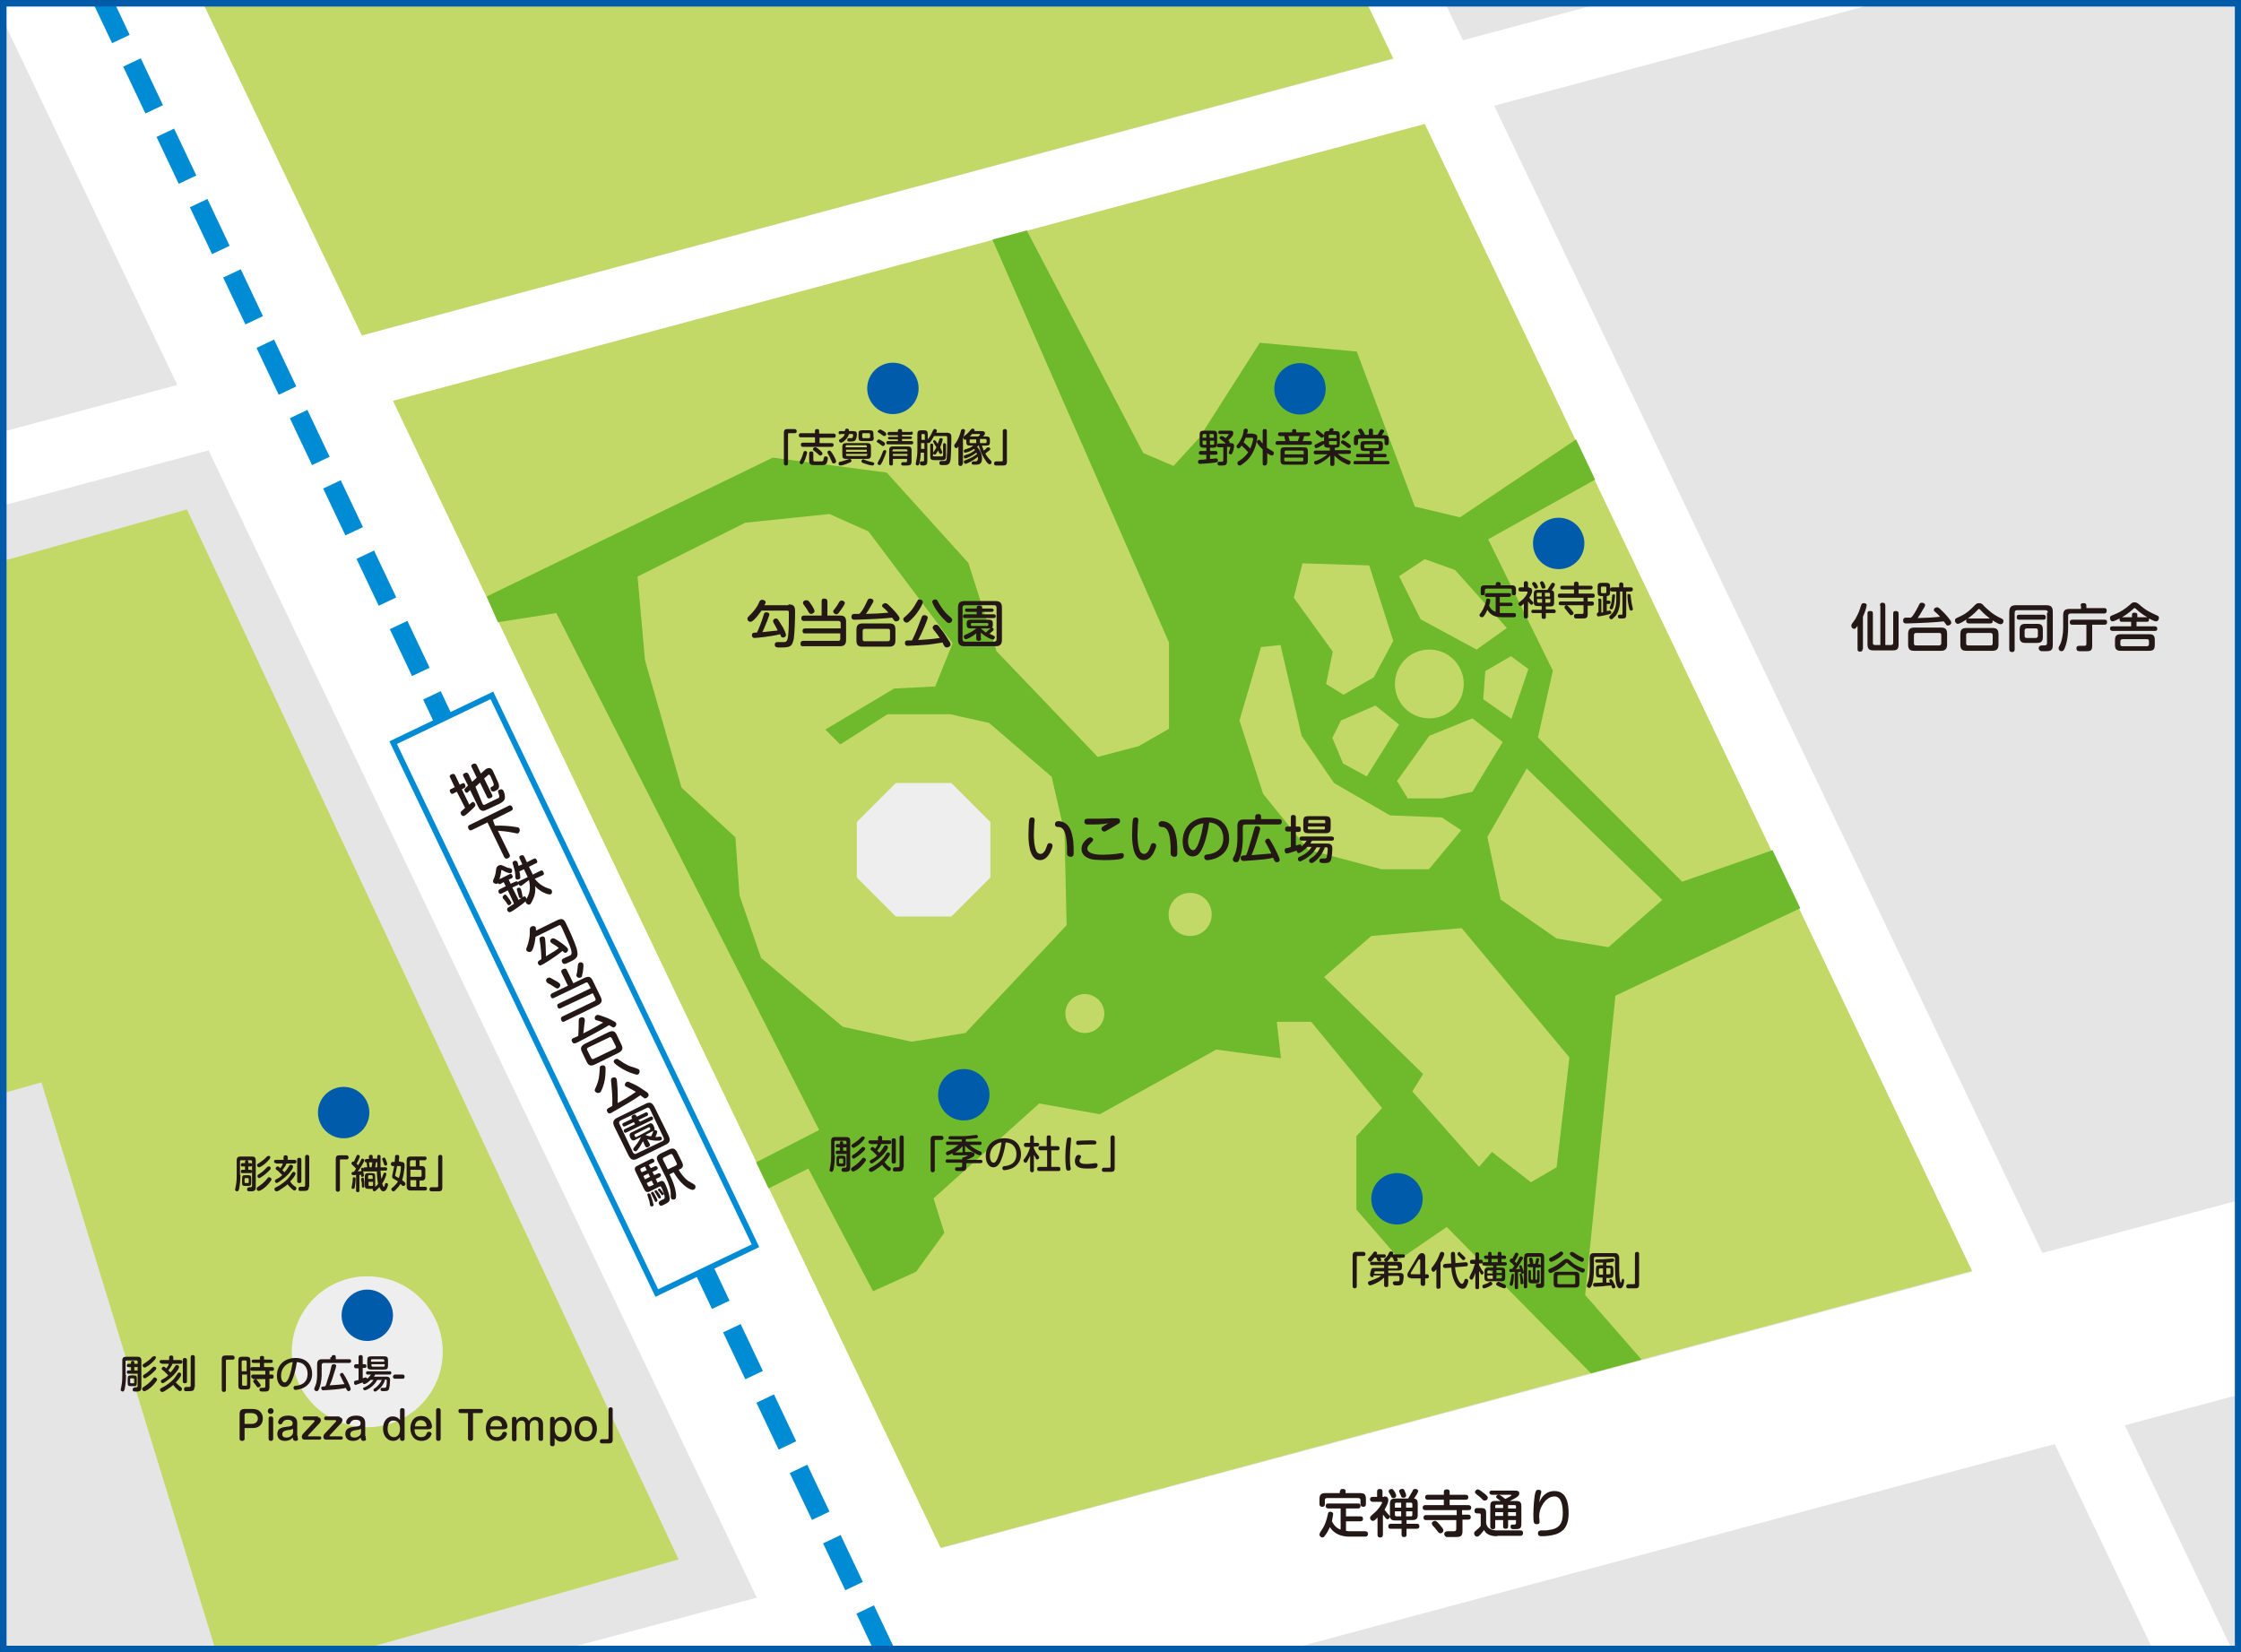 <?xml version="1.0" encoding="utf-8"?>
<!-- Generator: Adobe Illustrator 26.5.0, SVG Export Plug-In . SVG Version: 6.00 Build 0)  -->
<svg version="1.1" id="レイヤー_1" xmlns="http://www.w3.org/2000/svg" xmlns:xlink="http://www.w3.org/1999/xlink" x="0px"
	 y="0px" viewBox="0 0 540.6 398.6" style="enable-background:new 0 0 540.6 398.6;" xml:space="preserve">
<rect x="0" y="0" width="540.6" height="398.6" fill="#333333" stroke="none"/>
<style type="text/css">
	.st0{clip-path:url(#SVGID_00000041990511556588500920000007770228393277888173_);}
	.st1{fill:#FFFFFF;}
	.st2{clip-path:url(#SVGID_00000041990511556588500920000007770228393277888173_);fill:#C2D968;}
	.st3{fill:none;stroke:#008BD5;stroke-width:4.688;stroke-miterlimit:10;}
	.st4{fill:none;stroke:#008BD5;stroke-width:4.688;stroke-miterlimit:10;stroke-dasharray:12.515,6.258;}
	.st5{clip-path:url(#SVGID_00000041990511556588500920000007770228393277888173_);fill:#6FB92C;}
	.st6{clip-path:url(#SVGID_00000041990511556588500920000007770228393277888173_);fill:#EEEEEF;}
	.st7{fill:#231815;}
	.st8{clip-path:url(#SVGID_00000041990511556588500920000007770228393277888173_);fill:#005BAB;}
	
		.st9{clip-path:url(#SVGID_00000041990511556588500920000007770228393277888173_);fill:#FFFFFF;stroke:#008BD5;stroke-width:1.369;stroke-miterlimit:10;}
</style>
<g>
	<g>
		<defs>
			<rect id="SVGID_1_" x="0.8" y="0.8" width="539.1" height="397"/>
		</defs>
		<use xlink:href="#SVGID_1_"  style="overflow:visible;fill:#E5E5E6;"/>
		<clipPath id="SVGID_00000072987091581946298940000004853981003031775877_">
			<use xlink:href="#SVGID_1_"  style="overflow:visible;"/>
		</clipPath>
		<g style="clip-path:url(#SVGID_00000072987091581946298940000004853981003031775877_);">
			
				<rect x="-21.3" y="43.1" transform="matrix(0.966 -0.259 0.259 0.966 -5.567 61.2)" class="st1" width="501" height="17.2"/>
			
				<rect x="425.3" y="-35.6" transform="matrix(0.902 -0.431 0.431 0.902 -43.415 206.327)" class="st1" width="17.2" height="469.3"/>
			
				<rect x="95.9" y="-35.6" transform="matrix(0.902 -0.431 0.431 0.902 -74.173 70.478)" class="st1" width="45.3" height="469.3"/>
			
				<rect x="66.5" y="350" transform="matrix(0.966 -0.259 0.259 0.966 -85.815 94.963)" class="st1" width="501" height="45.3"/>
		</g>
		<polygon style="clip-path:url(#SVGID_00000072987091581946298940000004853981003031775877_);fill:#C2D968;" points="343.7,29.9 
			94.8,96.7 226.9,373.4 475.7,306.6 		"/>
		<polygon style="clip-path:url(#SVGID_00000072987091581946298940000004853981003031775877_);fill:#C2D968;" points="-3.4,264.9 
			-3.5,136.5 45.1,122.9 163.7,376.2 54.8,407.2 10,261.1 		"/>
		<g style="clip-path:url(#SVGID_00000072987091581946298940000004853981003031775877_);">
			<g>
				<line class="st3" x1="18.5" y1="-13.2" x2="21.2" y2="-7.6"/>
				<line class="st4" x1="23.8" y1="-1.9" x2="215.4" y2="402.4"/>
				<line class="st3" x1="216.7" y1="405.3" x2="219.4" y2="410.9"/>
			</g>
		</g>
		<path style="clip-path:url(#SVGID_00000072987091581946298940000004853981003031775877_);fill:#6FB92C;" d="M117.4,143.9l69-33.5
			l27.5,3.6l19.7,21.8l6.8,21.3l24.4,25.5l9.9-2.6l7.3-4.2v-20.8l-42.6-97.2l8.3-2.2l28.1,53.7l7.3,3.1l6.2-6.8l14.6-22.9l23.4,2.1
			l14,37.4l10.9,2.6l28-18.8l4.6,9.7l-25.8,14.4l15.6,31.7l-3.6,16.1l34.8,34.8l21.8-7.6l6.7,14l-44.6,21.1l-7.3,72.2L396,328
			l-12.2,3.3L349,296l-11.4,7.8l-10.4-12v-17.7l6.2-6.8l-17.1-20.8h-8.3l1,8.8l-15.6-2.1l-28.1,15.6l-14.6-2.6l-25.5,22.9l2.6,8.3
			l-6.8,9.4l-10.4,4.7l-15.6-29.6l-9.6,4.8l-3-6.3l15.2-7.8l-63.4-124.7l-14.1,2.2L117.4,143.9z M155.6,159.3l8.8,30.7l13,12l1,14
			l5.2,15.1l19.7,16.6l16.6,3.6l13-2.1l24.4-26l-0.5-22.3l-3.1-13.5l-15.1-13l-9.4-2.1h-15.1l-11.4,7.3l-3.6-3.6l16.6-9.9l9.9-0.5
			l4.2-10.4l-20.3-27l-9.4-4.2l-20.3,2.1l-26,13L155.6,159.3z M330.8,225.8l-11.4,9.9l23.9,23.4l-2.6,4.2l16.1,18.2l3.1-3.6l9.4,7.3
			l6.2-3.6l3.1-26.5l-26-31.2L330.8,225.8z M358.8,201.9L362,217l13.5,9.4l12.5,2.1l13-11.4l-32.7-31.7L358.8,201.9z M308.9,155.6
			l-4.7,0.5l-5.2,17.7l5.7,17.7l10.9,13.5l17.7,4.7h11.4l7.8-9.4l-4.7-3.1l-12.5-0.5l-13.5-7.8l-7.8-11.4L308.9,155.6z M330.3,136.4
			l-16.1-0.5l-2.1,8.3l9.4,13l-1.6,7.8l4.2,2.6l7.3-4.2l4.7-8.8L330.3,136.4z M337.5,139l5.2,10.4l13.5,7.3l7.3-5.2l-12.5-14
			l-7.3-2.6L337.5,139z M368.7,161.4l-4.2-3.1l-6.2,3.6l-0.5,6.8l6.8,4.7L368.7,161.4z M362.5,179l-7.3-5.7l-10.4,4.2l-7.8,10.9
			l2.6,4.2h8.3l7.3-1.6L362.5,179z M331.8,170.2l-8.3,3.6l-2.1,4.2l2.6,6.2l5.7,3.1l7.8-12.5L331.8,170.2z M287.1,215.4
			c-2.9,0-5.2,2.3-5.2,5.2c0,2.9,2.3,5.2,5.2,5.2s5.2-2.3,5.2-5.2C292.3,217.7,290,215.4,287.1,215.4z M261.7,239.8
			c-2.6,0-4.7,2.1-4.7,4.7s2.1,4.7,4.7,4.7s4.7-2.1,4.7-4.7S264.2,239.8,261.7,239.8z M344.8,156.7c-4.6,0-8.3,3.7-8.3,8.3
			s3.7,8.3,8.3,8.3s8.3-3.7,8.3-8.3S349.4,156.7,344.8,156.7z"/>
		<polygon style="clip-path:url(#SVGID_00000072987091581946298940000004853981003031775877_);fill:#EEEEEF;" points="229.5,188.9 
			216.1,188.9 206.7,198.3 206.7,211.7 216.1,221.1 229.5,221.1 238.9,211.7 238.9,198.3 		"/>
		<polygon style="clip-path:url(#SVGID_00000072987091581946298940000004853981003031775877_);fill:#C2D968;" points="325.1,-9 
			336.1,14.1 87.3,80.9 44.9,-7.8 		"/>
		
			<circle style="clip-path:url(#SVGID_00000072987091581946298940000004853981003031775877_);fill:#EEEEEF;" cx="88.6" cy="326.1" r="18.2"/>
		<g style="clip-path:url(#SVGID_00000072987091581946298940000004853981003031775877_);">
			<g>
				<path class="st7" d="M190.2,145.8c1.4,0,1.6,0.6,1.6,1.8c0,1.6-0.1,4.9-0.3,6.4c-0.4,2.2-1.1,2.2-3.5,2.2c-0.5,0-1.1,0-1.1-0.7
					c0-0.6,0.5-0.6,0.7-0.6c0.1,0,1.2,0,1.4,0c0.5,0,0.9,0,1.1-1.3c0.2-1.2,0.2-4.3,0.2-5.6c0-0.7-0.1-0.7-0.5-0.7h-6.1
					c-0.4,0.5-0.9,1.3-1.6,2c-0.6,0.6-0.8,0.7-1.1,0.7c-0.5,0-0.7-0.5-0.7-0.7c0-0.3,0.1-0.4,0.4-0.7c1.1-1,1.8-2.1,2.1-2.6
					c0.5-1.1,0.5-1.1,0.7-1.2c0.1-0.1,0.3-0.1,0.4-0.1c0.3,0,0.8,0.2,0.8,0.6c0,0.2-0.1,0.3-0.3,0.7H190.2z M182,153.9
					c-0.1,0-0.6,0-0.6-0.7c0-0.5,0.3-0.6,1.2-0.6c0.3-0.6,1.2-2.7,1.6-4.2c0.1-0.4,0.2-0.7,0.7-0.7c0.3,0,0.7,0.2,0.7,0.5
					c0,0.1,0,0.2-0.5,1.5c-0.7,1.8-1,2.4-1.2,2.8c1.9-0.2,2.9-0.3,3.7-0.4c-0.2-0.5-0.4-0.8-0.9-1.7c-0.2-0.3-0.2-0.4-0.2-0.6
					c0-0.4,0.4-0.6,0.7-0.6c0.3,0,0.4,0.2,0.5,0.3c0.5,0.7,0.9,1.5,1.2,1.9c0.2,0.4,0.7,1.4,0.7,1.8c0,0.3-0.3,0.6-0.7,0.6
					c-0.4,0-0.5-0.2-0.7-0.8C185.8,153.6,182.4,153.9,182,153.9z"/>
				<path class="st7" d="M194.2,152.8c-0.2,0-0.6,0-0.6-0.6c0-0.5,0.3-0.6,0.7-0.6h8.5v-1.3c0-0.3-0.2-0.5-0.5-0.5h-8.3
					c-0.1,0-0.7,0-0.7-0.6c0-0.5,0.2-0.7,0.7-0.7h4.2v-3.4c0-0.3,0-0.7,0.6-0.7c0.5,0,0.8,0.2,0.8,0.7v3.4h3c1,0,1.5,0.3,1.5,1.5
					v4.4c0,1.1-0.5,1.5-1.5,1.5h-8.9c-0.2,0-0.6,0-0.6-0.6c0-0.4,0.2-0.7,0.6-0.7h8.5c0.3,0,0.5-0.1,0.5-0.5v-1.3H194.2z
					 M195.6,145.7c0.3,0.4,0.9,1.4,0.9,1.7c0,0.4-0.5,0.7-0.8,0.7c-0.4,0-0.5-0.2-0.8-0.7c-0.3-0.6-0.6-0.9-1-1.5
					c-0.1-0.1-0.2-0.3-0.2-0.5c0-0.4,0.5-0.6,0.7-0.6C194.9,144.8,195,144.8,195.6,145.7z M203.8,145.5c0,0.3-0.7,1.3-1,1.7
					c-0.2,0.3-0.5,0.6-0.6,0.8c-0.1,0.1-0.3,0.2-0.4,0.2c-0.4,0-0.8-0.3-0.8-0.7c0-0.2,0-0.2,0.5-0.8c0.4-0.5,0.5-0.7,0.9-1.4
					c0.2-0.3,0.3-0.4,0.6-0.4C203.3,144.8,203.8,145.1,203.8,145.5z"/>
				<path class="st7" d="M209.1,145.2c0.3-0.7,0.4-0.8,0.8-0.8c0.4,0,0.8,0.2,0.8,0.6c0,0.2-0.3,0.7-0.5,1c-0.6,1.1-0.9,1.5-1.3,2.1
					c2.9-0.1,3.4-0.1,5.4-0.3c-0.4-0.5-0.5-0.6-1.3-1.3c-0.1,0-0.2-0.2-0.2-0.4c0-0.3,0.4-0.6,0.8-0.6c0.2,0,0.3,0.1,0.6,0.3
					c0.6,0.6,1.2,1.1,2.1,2.2c0.7,0.9,0.7,1,0.7,1.2c0,0.4-0.4,0.7-0.8,0.7c-0.2,0-0.3-0.1-0.4-0.1c-0.1-0.1-0.5-0.7-0.6-0.8
					c-1.1,0.1-1.8,0.2-3.8,0.3c-1.8,0.1-4.6,0.2-5.2,0.2c-0.3,0-0.8,0-0.8-0.7c0-0.7,0.5-0.7,0.7-0.7c0.2,0,1,0,1.2,0
					C207.7,147.7,208.3,147,209.1,145.2z M216,154.5c0,1.1-0.5,1.5-1.5,1.5h-6.4c-1,0-1.5-0.3-1.5-1.5v-2.6c0-1.1,0.5-1.5,1.5-1.5
					h6.4c1,0,1.5,0.3,1.5,1.5V154.5z M214.7,152.2c0-0.4-0.2-0.5-0.5-0.5h-5.6c-0.3,0-0.5,0.2-0.5,0.5v2c0,0.4,0.2,0.5,0.5,0.5h5.6
					c0.3,0,0.5-0.2,0.5-0.5V152.2z"/>
				<path class="st7" d="M221.6,147.3c-0.5,0.8-1.4,1.9-2.4,2.7c-0.2,0.2-0.4,0.2-0.5,0.2c-0.4,0-0.8-0.4-0.8-0.8
					c0-0.2,0.1-0.4,0.3-0.5c0.9-0.8,1.7-1.5,2.5-2.9c0.1-0.2,0.6-1,0.7-1.2c0.1-0.2,0.2-0.2,0.4-0.2c0.4,0,0.8,0.3,0.8,0.6
					C222.7,145.6,221.8,147,221.6,147.3z M224,155.5c-0.9,0.1-4.5,0.3-5,0.3c-0.2,0-0.7,0-0.7-0.7c0-0.6,0.5-0.6,0.7-0.6
					c0.5,0,0.5,0,1,0c0.9-1.8,1.6-3.6,2.3-5.5c0.1-0.4,0.3-0.6,0.7-0.6c0.3,0,0.8,0.2,0.8,0.6c0,0.4-1.3,3.5-2.3,5.4
					c1.7-0.1,3.4-0.2,5.2-0.5c-0.5-0.7-0.5-0.8-1.5-2c-0.2-0.2-0.2-0.4-0.2-0.5c0-0.4,0.4-0.7,0.8-0.7c0.3,0,0.4,0.1,0.6,0.3
					c1.1,1.4,1.2,1.5,2.2,3.1c0.6,0.9,0.7,1.1,0.7,1.4c0,0.4-0.5,0.7-0.9,0.7c-0.2,0-0.4-0.1-0.5-0.2c-0.1-0.1-0.5-0.8-0.5-1
					C225.6,155.3,225.3,155.3,224,155.5z M229.4,149c0.1,0.1,0.3,0.3,0.3,0.5c0,0.4-0.3,0.8-0.8,0.8c-0.2,0-0.3,0-1-0.7
					c-1.8-1.7-3-4-3-4.4c0-0.4,0.4-0.6,0.7-0.6c0.3,0,0.5,0.2,0.6,0.4c1,1.9,1.9,2.8,2.2,3.1L229.4,149z"/>
				<path class="st7" d="M241.7,154.3c0,1.2-0.5,1.6-1.6,1.6h-7.4c-1.1,0-1.6-0.4-1.6-1.6v-7.7c0-1.2,0.5-1.6,1.6-1.6h7.4
					c1.1,0,1.6,0.4,1.6,1.6V154.3z M240.4,146.6c0-0.4-0.2-0.6-0.6-0.6h-7c-0.5,0-0.6,0.3-0.6,0.6v7.6c0,0.4,0.2,0.6,0.6,0.6h7
					c0.5,0,0.6-0.3,0.6-0.6V146.6z M236.9,148.2h2.8c0.1,0,0.5,0,0.5,0.4c0,0.3-0.1,0.5-0.5,0.5h-6.9c-0.3,0-0.5-0.1-0.5-0.4
					c0-0.3,0.2-0.5,0.5-0.5h2.8v-0.6h-2.3c-0.1,0-0.5,0-0.5-0.4c0-0.4,0.2-0.4,0.5-0.4h2.3v-0.2c0-0.4,0.3-0.5,0.6-0.5
					c0.2,0,0.7,0,0.7,0.5v0.2h2.3c0.1,0,0.5,0,0.5,0.4c0,0.3-0.2,0.4-0.5,0.4h-2.3V148.2z M236.7,154c0,0.1,0,0.6-0.6,0.6
					c-0.6,0-0.6-0.4-0.6-0.6v-1.2c-1,0.8-2.1,1.4-2.5,1.4c-0.3,0-0.5-0.3-0.5-0.6c0-0.3,0-0.3,0.9-0.7c1.1-0.5,1.9-1.1,2.1-1.3h-1.3
					c-0.6,0-1-0.1-1-0.9v-0.3c0-0.8,0.4-0.9,1-0.9h4.3c0.6,0,1,0.1,1,0.9v0.3c0,0.5-0.1,0.7-0.3,0.7c0.3,0,0.5,0.2,0.5,0.5
					c0,0.1-0.1,0.2-0.2,0.3c-0.3,0.3-0.6,0.5-0.9,0.7c0.2,0.1,0.5,0.2,1,0.4c0.2,0.1,0.4,0.2,0.4,0.4c0,0.1-0.1,0.6-0.5,0.6
					c-0.3,0-1.7-0.6-2.9-1.7V154z M238.1,151c0.3,0,0.3-0.2,0.3-0.4c0-0.2-0.1-0.3-0.3-0.3h-3.6c-0.2,0-0.3,0.1-0.3,0.3
					c0,0.2,0,0.4,0.3,0.4H238.1z M236.7,151.7c0.4,0.3,0.7,0.6,1.1,0.9c0.4-0.3,0.4-0.4,1-0.9c0,0,0.1,0,0.1-0.1c-0.2,0-0.3,0-0.4,0
					H236.7z"/>
			</g>
		</g>
		<g style="clip-path:url(#SVGID_00000072987091581946298940000004853981003031775877_);">
			<g>
				<path class="st7" d="M249.6,197.9c0,0.2-0.1,0.8-0.1,0.9c0,0.6-0.1,1.6-0.1,2.6c0,0.4,0,2.9,0.7,4.1c0.1,0.2,0.5,0.5,0.9,0.5
					c0.7,0,1.2-0.8,1.5-1.8c0.2-0.6,0.3-0.8,0.7-0.8c0.4,0,0.7,0.2,0.7,0.6c0,0.4-0.2,0.8-0.6,1.7c-0.4,0.7-1.1,1.8-2.4,1.8
					c-2.8,0-2.8-4.9-2.8-6.2c0-1.3,0.1-3.3,0.2-3.6c0.1-0.5,0.5-0.5,0.8-0.5C249.1,197.2,249.6,197.2,249.6,197.9z M257.4,205.9
					c0-0.3,0-1.5,0-1.7c-0.1-1.7-0.3-3.7-1.2-4.4c-0.3-0.2-0.5-0.3-1-0.3c-0.3,0-0.7-0.1-0.7-0.7c0-0.2,0.1-0.7,0.8-0.7
					c0.2,0,1.8,0,2.7,1.6c0.6,1,0.8,2.5,0.9,3.2c0.1,0.9,0.1,1.9,0.1,2.7c0,0.6,0,1.1-0.7,1.1C257.4,206.6,257.4,206.1,257.4,205.9z
					"/>
				<path class="st7" d="M270.4,207.2c-0.7,0.2-2.4,0.3-4.1,0.3c-1,0-1.8-0.1-2.3-0.1c-0.9-0.1-3.1-0.6-3.1-2.6c0-1.2,0.8-2,1.4-2.5
					c0.3-0.2,0.5-0.3,0.7-0.3c0.5,0,0.7,0.4,0.7,0.6c0,0.2-0.1,0.3-0.6,0.8c-0.6,0.6-0.8,0.9-0.8,1.3c0,1.2,1.9,1.5,3.8,1.5
					c1,0,2.1-0.1,3.1-0.2c0.2,0,1.1-0.2,1.3-0.2c0.6,0,0.6,0.4,0.6,0.6C271.1,206.9,270.9,207,270.4,207.2z M262.6,198.9
					c-0.5,0-1,0-1-0.7c0-0.7,0.5-0.7,1-0.7c0.2,0,1.8,0,2,0c0.4,0,2.4,0,3.5-0.1c0.2,0,1,0,1.2,0c0.4,0,0.9,0,0.9,0.7
					c0,0.4-0.2,0.5-0.7,0.8c-0.9,0.5-1.3,0.8-2.4,1.4c-0.3,0.2-0.5,0.3-0.7,0.3c-0.4,0-0.7-0.3-0.7-0.7c0-0.3,0.2-0.4,0.8-0.8
					c0.1-0.1,0.8-0.4,0.9-0.5C266,198.9,264.1,198.9,262.6,198.9z"/>
				<path class="st7" d="M274.6,197.9c0,0.2-0.1,0.8-0.1,0.9c0,0.6-0.1,1.6-0.1,2.6c0,0.4,0,2.9,0.7,4.1c0.1,0.2,0.5,0.5,0.9,0.5
					c0.7,0,1.2-0.8,1.5-1.8c0.2-0.6,0.3-0.8,0.7-0.8c0.4,0,0.7,0.2,0.7,0.6c0,0.4-0.2,0.8-0.6,1.7c-0.4,0.7-1.1,1.8-2.4,1.8
					c-2.8,0-2.8-4.9-2.8-6.2c0-1.3,0.1-3.3,0.2-3.6c0.1-0.5,0.5-0.5,0.8-0.5C274.1,197.2,274.6,197.2,274.6,197.9z M282.4,205.9
					c0-0.3,0-1.5,0-1.7c-0.1-1.7-0.3-3.7-1.2-4.4c-0.3-0.2-0.5-0.3-1-0.3c-0.3,0-0.7-0.1-0.7-0.7c0-0.2,0.1-0.7,0.8-0.7
					c0.2,0,1.8,0,2.7,1.6c0.6,1,0.8,2.5,0.9,3.2c0.1,0.9,0.1,1.9,0.1,2.7c0,0.6,0,1.1-0.7,1.1C282.4,206.6,282.4,206.1,282.4,205.9z
					"/>
				<path class="st7" d="M289.8,205.1c-0.5,0.9-1.1,1.5-2.1,1.5c-1.5,0-2.4-1.5-2.4-3.6c0-3.7,2.7-5.8,5.9-5.8
					c4.2,0,5.3,2.9,5.3,5.1c0,0.7,0,3-2.5,4.4c-1.2,0.7-2.6,0.8-2.8,0.8c-0.7,0-0.7-0.7-0.7-0.7c0-0.6,0.4-0.6,0.9-0.7
					c0.9-0.1,3.7-0.6,3.7-3.9c0-1.6-0.8-3.6-3.4-3.8C291.1,202.4,290.2,204.4,289.8,205.1z M288.7,199.1c-1.6,0.9-2.1,2.6-2.1,3.9
					c0,1.3,0.6,2.1,1.2,2.1c0.5,0,0.9-0.6,1.3-1.6c0.7-1.8,0.9-3.2,1.2-4.9C289.9,198.7,289.3,198.8,288.7,199.1z"/>
				<path class="st7" d="M302.8,197c0-0.3,0.1-0.6,0.7-0.6c0.3,0,0.7,0,0.7,0.6v0.6h4.3c0.2,0,0.7,0,0.7,0.6c0,0.5-0.2,0.7-0.7,0.7
					h-8.1c-0.5,0-0.6,0.2-0.6,0.6v2.8c0,0.7,0,2.7-0.8,4.9c-0.2,0.6-0.4,0.8-0.8,0.8c-0.4,0-0.8-0.2-0.8-0.7c0-0.2,0-0.2,0.5-1.2
					c0.5-1.2,0.6-2.8,0.6-3.8v-3c0-1.2,0.5-1.6,1.6-1.6h2.7V197z M305,207.3c-0.8,0.1-4.8,0.4-5,0.4c-0.2,0-0.7-0.1-0.7-0.7
					c0-0.2,0-0.5,0.4-0.6c0.1,0,0.2,0,0.9-0.1c0.3-0.6,0.5-1.3,0.7-2c0.6-1.9,0.7-2.4,1.2-4.1c0.2-0.6,0.2-0.9,0.7-0.9
					c0.2,0,0.8,0.1,0.8,0.6c0,0.2-0.3,1.2-0.4,1.5c-0.9,3-1.1,3.5-1.7,4.9c2.2-0.2,3.7-0.3,4.8-0.4c-0.3-0.5-0.6-1.3-1.1-2.1
					c-0.4-0.7-0.4-0.7-0.4-0.9c0-0.3,0.4-0.6,0.7-0.6c0.2,0,0.3,0.1,0.4,0.2c0.2,0.3,1,1.7,1.3,2.3c0.3,0.6,1.1,2.2,1.1,2.6
					c0,0.5-0.4,0.6-0.7,0.6c-0.4,0-0.5-0.2-0.9-1.1C306.5,207.1,305.8,207.2,305,207.3z"/>
				<path class="st7" d="M315.3,204.4c-0.7,0.7-1.6,1.4-2,1.4c-0.3,0-0.5-0.3-0.5-0.6c-0.3,0.1-2.1,0.7-2.3,0.7
					c-0.6,0-0.6-0.7-0.6-0.8c0-0.4,0.3-0.5,0.5-0.5c0.2,0,0.9-0.2,1-0.3v-3.7h-0.8c-0.4,0-0.6-0.2-0.6-0.6c0-0.4,0.2-0.6,0.6-0.6
					h0.8v-2.2c0-0.2,0-0.6,0.6-0.6c0.5,0,0.6,0.3,0.6,0.6v2.2h0.7c0.2,0,0.5,0.1,0.5,0.6c0,0.2,0,0.7-0.5,0.7h-0.7v3.3
					c0.7-0.2,0.8-0.3,0.9-0.3c0.3,0,0.4,0.1,0.5,0.5c0.6-0.6,0.9-0.9,1.2-1.4h-1.1c-0.1,0-0.6,0-0.6-0.5c0-0.5,0.4-0.5,0.6-0.5h7.1
					c0.1,0,0.6,0,0.6,0.5c0,0.5-0.4,0.5-0.6,0.5h-4.7c-0.2,0.3-0.3,0.5-0.4,0.7h3.9c0.5,0,1.4,0,1.4,1.1c0,0.7-0.1,2.4-0.4,3
					c-0.3,0.6-0.9,0.6-1.6,0.6c-0.7,0-1.1,0-1.1-0.6c0-0.2,0.1-0.5,0.5-0.5c0,0,0.8,0,0.8,0c0.4,0,0.5-0.3,0.5-0.6
					c0.1-0.5,0.2-1.3,0.2-1.7c0-0.4-0.2-0.4-0.5-0.4h-0.2c-0.5,1.4-1.4,2.6-2.3,3.3c-0.6,0.5-0.8,0.5-0.9,0.5
					c-0.4,0-0.6-0.3-0.6-0.6c0-0.2,0-0.3,0.8-0.8c0.9-0.6,1.5-1.5,1.9-2.4h-0.9c-0.9,1.7-2.4,2.6-2.9,2.9c-0.8,0.4-0.9,0.5-1.1,0.5
					c-0.3,0-0.5-0.3-0.5-0.6c0-0.3,0.2-0.4,0.4-0.5c2-0.9,2.6-1.9,2.9-2.4H315.3z M321,199.7c0,1-0.3,1.3-1.3,1.3h-4
					c-1.1,0-1.3-0.3-1.3-1.3v-1.5c0-1,0.2-1.3,1.3-1.3h4c1,0,1.3,0.3,1.3,1.3V199.7z M319.7,198.6v-0.4c0-0.2-0.1-0.4-0.3-0.4h-3.5
					c-0.3,0-0.3,0.2-0.3,0.4v0.4H319.7z M319.7,199.4h-4.2v0.4c0,0.2,0.1,0.3,0.3,0.3h3.5c0.3,0,0.3-0.2,0.3-0.3V199.4z"/>
			</g>
		</g>
		<g style="clip-path:url(#SVGID_00000072987091581946298940000004853981003031775877_);">
			<g>
				<path class="st7" d="M30.4,331.7c0,1.1-0.1,2.2-0.3,3.3c-0.1,0.4-0.2,0.7-0.5,0.7c-0.2,0-0.5-0.2-0.5-0.4c0-0.1,0.2-0.8,0.2-1
					c0.2-0.9,0.2-2,0.2-2.6v-3.4c0-0.8,0.3-1,1-1h2.6c0.7,0,1,0.2,1,1v6.3c0,0.8-0.2,1.1-1.2,1.1c-0.6,0-0.9,0-0.9-0.5
					c0-0.4,0.4-0.5,0.6-0.5c0.1,0,0.3,0,0.3,0c0.1,0,0.3-0.1,0.3-0.3v-5.9c0-0.2-0.1-0.3-0.3-0.3h-2.3c-0.3,0-0.3,0.1-0.3,0.3V331.7
					z M33,330.6c0.2,0,0.3,0.2,0.3,0.4c0,0.2-0.1,0.4-0.3,0.4h-2.1c-0.2,0-0.3-0.1-0.3-0.4c0-0.2,0.1-0.4,0.3-0.4h0.7v-0.8h-0.7
					c-0.2,0-0.3-0.1-0.3-0.4c0-0.2,0.1-0.4,0.3-0.4h0.7v-0.3c0-0.1,0-0.4,0.4-0.4c0.3,0,0.4,0.1,0.4,0.4v0.3h0.6
					c0.2,0,0.3,0.1,0.3,0.4c0,0.2-0.1,0.4-0.3,0.4h-0.6v0.8H33z M32.2,331.8c0.7,0,0.8,0.2,0.8,0.8v1c0,0.7-0.2,0.8-0.8,0.8h-0.6
					c-0.7,0-0.8-0.2-0.8-0.8v-1c0-0.7,0.2-0.8,0.8-0.8H32.2z M32.4,332.7c0-0.1-0.1-0.2-0.2-0.2h-0.6c-0.1,0-0.2,0.1-0.2,0.2v0.8
					c0,0.1,0.1,0.2,0.2,0.2h0.6c0.2,0,0.2-0.1,0.2-0.2V332.7z M37.9,332.8c0,0.3-0.8,1.2-1.2,1.6c-0.6,0.6-1.5,1.2-1.9,1.2
					c-0.3,0-0.5-0.3-0.5-0.5c0-0.2,0.1-0.3,0.2-0.4c1-0.7,1.5-1,2.4-2.1c0.1-0.2,0.2-0.3,0.4-0.3c0,0,0.1,0,0.1,0
					C37.7,332.4,37.9,332.6,37.9,332.8z M37.6,327.5c0,0.2-0.1,0.4-0.9,1.2c-0.6,0.6-1.3,1-1.5,1.1c-0.1,0.1-0.2,0.1-0.3,0.1
					c-0.3,0-0.5-0.3-0.5-0.5c0-0.3,0.2-0.3,0.6-0.6c0.3-0.2,1-0.7,1.2-0.9c0.1-0.1,0.4-0.4,0.5-0.5c0.2-0.1,0.2-0.2,0.4-0.2
					C37.4,327.1,37.6,327.2,37.6,327.5z M37.7,330.1c0,0.1,0,0.3-0.9,1.1c-0.6,0.6-1.6,1.2-1.6,1.2c-0.1,0.1-0.2,0.1-0.3,0.1
					c-0.3,0-0.4-0.3-0.4-0.5c0-0.2,0.1-0.3,0.6-0.6c0.8-0.5,1.3-1.1,1.6-1.4c0.3-0.3,0.3-0.3,0.5-0.3
					C37.4,329.7,37.7,329.8,37.7,330.1z"/>
				<path class="st7" d="M39,328.9c-0.1,0-0.5,0-0.5-0.4c0-0.4,0.3-0.4,0.5-0.4h1.8v-0.6c0-0.1,0-0.5,0.5-0.5c0.4,0,0.5,0.2,0.5,0.5
					v0.6h1.7c0.1,0,0.5,0,0.5,0.4c0,0.3-0.1,0.5-0.5,0.5h-1.9c-0.2,0.6-0.6,1.1-1,1.6c0.3,0.2,0.3,0.3,0.5,0.5
					c0.6-0.6,0.8-1,1.2-1.6c0-0.1,0.1-0.2,0.4-0.2c0.3,0,0.5,0.2,0.5,0.5c0,0.4-1,1.8-2.3,2.8c-0.3,0.2-1,0.8-1.4,1
					c-0.1,0-0.2,0.1-0.2,0.1c-0.3,0-0.5-0.3-0.5-0.5c0-0.2,0.2-0.3,0.3-0.4c0.8-0.4,0.9-0.5,1.5-1c-0.3-0.3-0.8-0.8-1-1
					c-0.5-0.4-0.6-0.4-0.6-0.6c0-0.3,0.3-0.5,0.5-0.5c0.1,0,0.2,0,0.6,0.4c0.5-0.6,0.6-0.9,0.6-1.1H39z M43.7,334.7
					c0.1,0.1,0.2,0.2,0.2,0.4c0,0.2-0.2,0.5-0.5,0.5c-0.2,0-0.2-0.1-0.6-0.4c-0.2-0.2-0.7-0.6-1-1.1c-0.2,0.2-0.7,0.6-1.8,1.3
					c-0.6,0.4-0.7,0.4-0.9,0.4c-0.3,0-0.5-0.3-0.5-0.5c0-0.3,0.1-0.3,0.4-0.5c0.4-0.2,1-0.5,1.2-0.7c1.4-0.9,2.1-1.8,2.6-2.7
					c0.2-0.2,0.2-0.3,0.4-0.3c0.3,0,0.5,0.2,0.5,0.5c0,0.5-0.9,1.5-1.3,1.9C42.9,334,43.2,334.3,43.7,334.7z M45.1,333.3
					c0,0.1,0,0.4-0.5,0.4c-0.4,0-0.5-0.2-0.5-0.4V328c0-0.1,0-0.4,0.5-0.4c0.4,0,0.5,0.3,0.5,0.4V333.3z M46.9,334.6
					c0,1-0.5,1-1.6,1c-0.4,0-0.5,0-0.6,0c-0.2,0-0.3-0.2-0.3-0.5c0-0.5,0.4-0.5,0.5-0.5c0.1,0,0.6,0,0.7,0c0.3,0,0.4-0.1,0.4-0.4
					v-6.8c0-0.1,0-0.5,0.5-0.5c0.4,0,0.5,0.3,0.5,0.5V334.6z"/>
				<path class="st7" d="M53.5,327.9c0-0.7,0.3-0.9,0.9-0.9h1.7c0.4,0,0.5,0.4,0.5,0.5c0,0.1,0,0.5-0.5,0.5h-1.4
					c-0.1,0-0.2,0-0.2,0.2v7.1c0,0.5-0.5,0.5-0.5,0.5c0,0-0.5,0-0.5-0.5V327.9z"/>
				<path class="st7" d="M60.4,334.2c0,0.8-0.2,1-1,1h-0.9c-0.8,0-1-0.2-1-1v-5.9c0-0.8,0.2-1,1-1h0.9c0.8,0,1,0.2,1,1V334.2z
					 M59.5,330.8v-2.3c0-0.2-0.1-0.3-0.3-0.3h-0.6c-0.2,0-0.3,0.1-0.3,0.3v2.3H59.5z M59.5,331.6h-1.1v2.4c0,0.2,0.1,0.3,0.3,0.3
					h0.6c0.2,0,0.3-0.1,0.3-0.3V331.6z M61,332.5c-0.1,0-0.4,0-0.4-0.4c0-0.3,0.1-0.5,0.4-0.5h3v-0.9h-3.1c-0.1,0-0.5,0-0.5-0.4
					c0-0.3,0.1-0.5,0.5-0.5h1.8v-1h-1.5c-0.1,0-0.5,0-0.5-0.4c0-0.4,0.3-0.4,0.5-0.4h1.5v-0.5c0-0.2,0.1-0.4,0.5-0.4
					c0.3,0,0.5,0.1,0.5,0.4v0.5h1.6c0.1,0,0.5,0,0.5,0.4c0,0.4-0.3,0.4-0.5,0.4h-1.6v1h1.9c0.1,0,0.5,0,0.5,0.4
					c0,0.3-0.1,0.5-0.4,0.5H65v0.9h0.6c0.3,0,0.4,0.1,0.4,0.5c0,0.3-0.1,0.5-0.4,0.5H65v2c0,1.1-0.4,1.1-1.5,1.1
					c-0.6,0-0.9,0-0.9-0.5c0-0.4,0.3-0.4,0.4-0.4c0.1,0,0.6,0,0.6,0c0.3,0,0.4-0.1,0.4-0.4v-1.7H61z M62.3,333.3
					c0.2,0.3,0.6,0.7,0.6,0.9c0,0.2-0.3,0.5-0.6,0.5c-0.2,0-0.3-0.1-0.5-0.4c-0.2-0.3-0.4-0.6-0.6-0.8c-0.1-0.1-0.1-0.2-0.1-0.3
					c0-0.3,0.4-0.4,0.5-0.5C61.9,332.7,61.9,332.8,62.3,333.3z"/>
				<path class="st7" d="M70.2,333.5c-0.4,0.6-0.8,1.1-1.6,1.1c-1.1,0-1.8-1.2-1.8-2.7c0-2.8,2-4.3,4.5-4.3c3.1,0,4,2.2,4,3.8
					c0,0.5,0,2.2-1.9,3.3c-0.9,0.5-2,0.6-2.1,0.6c-0.5,0-0.5-0.5-0.5-0.5c0-0.4,0.3-0.5,0.7-0.5c0.7-0.1,2.7-0.4,2.7-2.9
					c0-1.2-0.6-2.7-2.6-2.8C71.2,331.4,70.5,332.9,70.2,333.5z M69.4,329c-1.2,0.7-1.6,1.9-1.6,2.9s0.4,1.6,0.9,1.6
					c0.4,0,0.7-0.5,1-1.2c0.5-1.4,0.7-2.4,0.9-3.7C70.3,328.6,69.9,328.7,69.4,329z"/>
				<path class="st7" d="M80,327.4c0-0.2,0-0.5,0.5-0.5c0.2,0,0.5,0,0.5,0.5v0.5h3.2c0.1,0,0.5,0,0.5,0.4c0,0.3-0.1,0.5-0.5,0.5
					h-6.1c-0.3,0-0.5,0.2-0.5,0.5v2.1c0,0.5,0,2-0.6,3.6c-0.2,0.4-0.3,0.6-0.6,0.6c-0.3,0-0.6-0.2-0.6-0.5c0-0.1,0-0.1,0.3-0.9
					c0.4-0.9,0.4-2.1,0.4-2.8v-2.3c0-0.9,0.4-1.2,1.2-1.2h2V327.4z M81.7,335.1c-0.6,0.1-3.6,0.3-3.7,0.3c-0.2,0-0.5-0.1-0.5-0.5
					c0-0.1,0-0.4,0.3-0.4c0.1,0,0.2,0,0.7-0.1c0.2-0.5,0.4-1,0.5-1.5c0.5-1.4,0.6-1.8,0.9-3.1c0.1-0.5,0.2-0.7,0.6-0.7
					c0.1,0,0.6,0,0.6,0.4c0,0.2-0.2,0.9-0.3,1.1c-0.7,2.3-0.8,2.6-1.3,3.6c1.7-0.1,2.8-0.2,3.6-0.3c-0.2-0.4-0.5-0.9-0.8-1.6
					c-0.3-0.5-0.3-0.6-0.3-0.7c0-0.2,0.3-0.4,0.5-0.4c0.2,0,0.3,0.1,0.3,0.2c0.2,0.2,0.8,1.3,1,1.7c0.2,0.4,0.8,1.7,0.8,2
					c0,0.3-0.3,0.5-0.5,0.5c-0.3,0-0.4-0.2-0.7-0.8C82.8,335,82.2,335,81.7,335.1z"/>
				<path class="st7" d="M89.4,332.9c-0.5,0.5-1.2,1-1.5,1c-0.3,0-0.4-0.2-0.4-0.4c-0.3,0.1-1.6,0.6-1.7,0.6c-0.4,0-0.4-0.5-0.4-0.6
					c0-0.3,0.2-0.4,0.3-0.4c0.1,0,0.7-0.2,0.8-0.2v-2.8h-0.6c-0.3,0-0.5-0.2-0.5-0.5c0-0.3,0.2-0.5,0.5-0.5h0.6v-1.7
					c0-0.1,0-0.5,0.5-0.5c0.4,0,0.5,0.2,0.5,0.5v1.7h0.5c0.1,0,0.4,0.1,0.4,0.4c0,0.2,0,0.5-0.4,0.5h-0.5v2.5
					c0.5-0.2,0.6-0.2,0.7-0.2c0.2,0,0.3,0.1,0.4,0.3c0.5-0.4,0.6-0.7,0.9-1h-0.8c-0.1,0-0.4,0-0.4-0.4s0.3-0.4,0.4-0.4h5.3
					c0.1,0,0.4,0,0.4,0.4s-0.3,0.4-0.4,0.4h-3.5c-0.1,0.2-0.2,0.4-0.3,0.5h2.9c0.4,0,1,0,1,0.8c0,0.5-0.1,1.8-0.3,2.3
					c-0.2,0.4-0.7,0.4-1.2,0.4c-0.5,0-0.8,0-0.8-0.4c0-0.2,0.1-0.4,0.4-0.4c0,0,0.6,0,0.6,0c0.3,0,0.4-0.2,0.4-0.4
					c0.1-0.4,0.1-1,0.1-1.3c0-0.3-0.1-0.3-0.3-0.3h-0.1c-0.3,1.1-1,2-1.7,2.5c-0.5,0.4-0.6,0.4-0.7,0.4c-0.3,0-0.4-0.2-0.4-0.4
					c0-0.2,0-0.2,0.6-0.6c0.6-0.5,1.1-1.1,1.4-1.8H91c-0.7,1.3-1.8,2-2.2,2.2c-0.6,0.3-0.7,0.3-0.8,0.3c-0.2,0-0.4-0.2-0.4-0.4
					c0-0.2,0.1-0.3,0.3-0.3c1.5-0.7,2-1.5,2.2-1.8H89.4z M93.6,329.4c0,0.8-0.2,1-1,1h-3c-0.8,0-1-0.2-1-1v-1.2c0-0.8,0.2-1,1-1h3
					c0.8,0,1,0.2,1,1V329.4z M92.7,328.5v-0.3c0-0.1-0.1-0.3-0.3-0.3h-2.6c-0.2,0-0.3,0.1-0.3,0.3v0.3H92.7z M92.7,329.1h-3.1v0.3
					c0,0.1,0.1,0.3,0.3,0.3h2.6c0.2,0,0.3-0.1,0.3-0.3V329.1z"/>
				<path class="st7" d="M97.1,331.6c0.5,0,0.5,0.4,0.5,0.5c0,0.4-0.2,0.5-0.5,0.5h-1.8c-0.5,0-0.5-0.4-0.5-0.5
					c0-0.3,0.2-0.5,0.5-0.5H97.1z"/>
				<path class="st7" d="M59,347.1c0,0.5-0.5,0.5-0.6,0.5c-0.3,0-0.6-0.1-0.6-0.5v-5.9c0-1,0.4-1.3,1.3-1.3h1.7
					c0.9,0,1.3,0.2,1.5,0.3c0.3,0.2,1.1,0.7,1.1,2c0,1.2-0.7,1.8-1.1,2c-0.5,0.3-1.2,0.3-1.5,0.3H59V347.1z M59,343.5h1.7
					c1.2,0,1.5-0.8,1.5-1.3c0-0.6-0.4-1.3-1.5-1.3h-1.2c-0.3,0-0.5,0.2-0.5,0.4V343.5z"/>
				<path class="st7" d="M66,340.4c0,0.4-0.3,0.7-0.7,0.7c-0.4,0-0.7-0.3-0.7-0.7c0-0.4,0.3-0.7,0.7-0.7C65.7,339.7,66,340,66,340.4
					z M65.9,347.1c0,0.4-0.3,0.5-0.5,0.5c-0.3,0-0.6-0.1-0.6-0.5v-4.9c0-0.5,0.4-0.5,0.5-0.5c0.3,0,0.6,0.1,0.6,0.5V347.1z"/>
				<path class="st7" d="M71.8,346.4c0,0,0,0.2,0,0.4c0,0.1,0.1,0.3,0.1,0.4c0,0.3-0.3,0.4-0.6,0.4c-0.5,0-0.6-0.3-0.7-0.8
					c-0.7,0.8-1.5,0.8-1.9,0.8c-1.2,0-1.8-0.7-1.8-1.7c0-1.4,1.3-1.6,2.2-1.7c1-0.1,1.2-0.2,1.3-0.3c0.1-0.1,0.2-0.4,0.2-0.5
					c0-0.8-0.7-0.9-1.2-0.9c-0.9,0-1.1,0.5-1.2,0.6c-0.2,0.4-0.2,0.5-0.6,0.5c-0.2,0-0.5-0.1-0.5-0.5c0-0.3,0.3-1.6,2.4-1.6
					c1.5,0,2.2,0.6,2.2,1.8V346.4z M70.7,344.7c-0.3,0.1-0.4,0.2-1.2,0.3c-0.6,0.1-1.4,0.2-1.4,1c0,0.5,0.3,0.8,1,0.8
					c0.8,0,1.6-0.5,1.6-1.3V344.7z"/>
				<path class="st7" d="M76.7,341.9c0.4,0,0.7,0.3,0.7,0.7c0,0.3-0.2,0.6-0.2,0.6l-2.8,3c-0.1,0.1-0.1,0.1-0.1,0.2
					c0,0.1,0.1,0.1,0.2,0.1h2.5c0.1,0,0.5,0,0.5,0.4c0,0.1,0,0.4-0.5,0.4h-3.5c-0.5,0-0.7-0.3-0.7-0.7c0-0.2,0.1-0.4,0.2-0.6l2.8-3
					c0,0,0.1-0.1,0.1-0.2c0-0.1-0.1-0.2-0.2-0.2h-2.2c-0.5,0-0.5-0.4-0.5-0.4c0-0.1,0-0.5,0.5-0.5H76.7z"/>
				<path class="st7" d="M81.9,341.9c0.4,0,0.7,0.3,0.7,0.7c0,0.3-0.2,0.6-0.2,0.6l-2.8,3c-0.1,0.1-0.1,0.1-0.1,0.2
					c0,0.1,0.1,0.1,0.2,0.1h2.5c0.1,0,0.5,0,0.5,0.4c0,0.1,0,0.4-0.5,0.4h-3.5c-0.5,0-0.7-0.3-0.7-0.7c0-0.2,0.1-0.4,0.2-0.6l2.8-3
					c0,0,0.1-0.1,0.1-0.2c0-0.1-0.1-0.2-0.2-0.2h-2.2c-0.5,0-0.5-0.4-0.5-0.4c0-0.1,0-0.5,0.5-0.5H81.9z"/>
				<path class="st7" d="M88.2,346.4c0,0,0,0.2,0,0.4c0,0.1,0.1,0.3,0.1,0.4c0,0.3-0.3,0.4-0.6,0.4c-0.5,0-0.6-0.3-0.7-0.8
					c-0.7,0.8-1.5,0.8-1.9,0.8c-1.2,0-1.8-0.7-1.8-1.7c0-1.4,1.3-1.6,2.2-1.7c1-0.1,1.2-0.2,1.3-0.3c0.1-0.1,0.2-0.4,0.2-0.5
					c0-0.8-0.7-0.9-1.2-0.9c-0.9,0-1.1,0.5-1.2,0.6c-0.2,0.4-0.2,0.5-0.6,0.5c-0.2,0-0.5-0.1-0.5-0.5c0-0.3,0.3-1.6,2.4-1.6
					c1.5,0,2.2,0.6,2.2,1.8V346.4z M87.1,344.7c-0.3,0.1-0.4,0.2-1.2,0.3c-0.6,0.1-1.4,0.2-1.4,1c0,0.5,0.3,0.8,1,0.8
					c0.8,0,1.6-0.5,1.6-1.3V344.7z"/>
				<path class="st7" d="M96.5,340.2c0-0.4,0.3-0.5,0.5-0.5c0.3,0,0.6,0.1,0.6,0.5v6.9c0,0.4-0.3,0.5-0.5,0.5c-0.1,0-0.6,0-0.6-0.5
					v-0.4c-0.6,0.8-1.2,0.9-1.7,0.9c-1.3,0-2.4-1.2-2.4-2.9c0-2.1,1.2-3,2.3-3c1.1,0,1.6,0.6,1.8,0.9V340.2z M93.5,344.7
					c0,1.9,1.3,2,1.5,2c0.3,0,1.5-0.1,1.5-2c0-2-1.3-2-1.5-2C94.1,342.6,93.5,343.3,93.5,344.7z"/>
				<path class="st7" d="M100,344.9c0,1.1,0.6,1.8,1.6,1.8c0.7,0,1.1-0.3,1.3-0.8c0.1-0.3,0.2-0.5,0.6-0.5c0.3,0,0.6,0.2,0.6,0.5
					c0,0.2-0.5,1.7-2.4,1.7c-2.1,0-2.7-1.8-2.7-3c0-1.3,0.6-3,2.6-3c2.1,0,2.6,1.9,2.6,2.5c0,0.6-0.5,0.7-0.9,0.7H100z M102.6,344.1
					c0.1,0,0.3,0,0.3-0.2c0-0.3-0.3-1.3-1.4-1.3c-1.2,0-1.4,1.1-1.4,1.5H102.6z"/>
				<path class="st7" d="M106.3,347.1c0,0.4-0.3,0.5-0.5,0.5c-0.3,0-0.6-0.1-0.6-0.5v-6.9c0-0.5,0.4-0.5,0.5-0.5
					c0.3,0,0.6,0.1,0.6,0.5V347.1z"/>
				<path class="st7" d="M111.1,340.9c-0.5,0-0.5-0.4-0.5-0.5c0-0.2,0-0.5,0.5-0.5h4.9c0.5,0,0.5,0.4,0.5,0.5c0,0.1,0,0.5-0.5,0.5
					h-1.9v6.2c0,0.5-0.5,0.5-0.6,0.5c-0.2,0-0.6-0.1-0.6-0.5v-6.2H111.1z"/>
				<path class="st7" d="M118.2,344.9c0,1.1,0.6,1.8,1.6,1.8c0.7,0,1.1-0.3,1.3-0.8c0.1-0.3,0.2-0.5,0.6-0.5c0.3,0,0.6,0.2,0.6,0.5
					c0,0.2-0.5,1.7-2.4,1.7c-2.1,0-2.7-1.8-2.7-3c0-1.3,0.6-3,2.6-3c2.1,0,2.6,1.9,2.6,2.5c0,0.6-0.5,0.7-0.9,0.7H118.2z
					 M120.8,344.1c0.1,0,0.3,0,0.3-0.2c0-0.3-0.3-1.3-1.4-1.3c-1.2,0-1.4,1.1-1.4,1.5H120.8z"/>
				<path class="st7" d="M131,347.1c0,0.5-0.3,0.5-0.5,0.5c-0.3,0-0.6-0.1-0.6-0.5v-3.5c0-0.9-0.6-1-0.9-1c-0.8,0-1.2,0.7-1.2,1.4
					v3.1c0,0.5-0.4,0.5-0.5,0.5c-0.3,0-0.6-0.1-0.6-0.5v-3.4c0-0.9-0.6-1-0.9-1c-1.1,0-1.2,1.3-1.2,1.4v3.1c0,0.4-0.3,0.5-0.5,0.5
					c-0.3,0-0.6-0.1-0.6-0.5v-4.9c0-0.5,0.4-0.5,0.5-0.5c0.3,0,0.6,0.1,0.6,0.5v0.4c0.2-0.3,0.6-0.9,1.5-0.9c1,0,1.3,0.7,1.5,1
					c0.2-0.3,0.6-1,1.6-1c1,0,1.8,0.6,1.8,1.8V347.1z"/>
				<path class="st7" d="M133.8,348.4c0,0.4-0.3,0.5-0.5,0.5c-0.3,0-0.6-0.1-0.6-0.5v-6.1c0-0.4,0.3-0.5,0.6-0.5
					c0.1,0,0.5,0,0.5,0.5v0.4c0.6-0.8,1.2-0.9,1.7-0.9c1.3,0,2.4,1.2,2.4,3c0,2.1-1.2,3-2.3,3c-1.1,0-1.6-0.6-1.8-0.9V348.4z
					 M133.8,344.7c0,1.9,1.2,2,1.5,2c0.7,0,1.5-0.5,1.5-2c0-1.8-1.1-2-1.5-2C135.1,342.6,133.8,342.7,133.8,344.7z"/>
				<path class="st7" d="M144,344.7c0,1.6-0.9,3-2.7,3c-1.8,0-2.7-1.3-2.7-3c0-1.6,0.9-3,2.7-3C143.1,341.7,144,343.1,144,344.7z
					 M139.7,344.7c0,0.8,0.4,2,1.6,2c1.2,0,1.6-1.1,1.6-2c0-0.8-0.3-2-1.6-2C140,342.6,139.7,343.9,139.7,344.7z"/>
				<path class="st7" d="M147.8,347.3c0,0.7-0.3,0.9-0.9,0.9h-1.7c-0.5,0-0.5-0.4-0.5-0.5c0,0,0-0.5,0.5-0.5h1.4
					c0.1,0,0.2-0.1,0.2-0.2V340c0-0.5,0.5-0.5,0.5-0.5c0.1,0,0.5,0,0.5,0.5V347.3z"/>
			</g>
		</g>
		<g style="clip-path:url(#SVGID_00000072987091581946298940000004853981003031775877_);">
			<g>
				<path class="st7" d="M189.1,104.4c0-0.7,0.3-0.9,0.9-0.9h1.7c0.4,0,0.5,0.4,0.5,0.5c0,0.1,0,0.5-0.5,0.5h-1.4
					c-0.1,0-0.2,0-0.2,0.2v7.1c0,0.5-0.5,0.5-0.5,0.5c0,0-0.5,0-0.5-0.5V104.4z"/>
				<path class="st7" d="M201.1,104.6c0.1,0,0.5,0,0.5,0.5c0,0.3-0.1,0.5-0.5,0.5h-3.4v1.3h2.9c0.1,0,0.5,0,0.5,0.4
					c0,0.4-0.2,0.5-0.5,0.5h-6.9c-0.1,0-0.5,0-0.5-0.5c0-0.4,0.1-0.5,0.5-0.5h2.9v-1.3h-3.4c-0.2,0-0.5,0-0.5-0.5
					c0-0.4,0.3-0.5,0.5-0.5h3.4V104c0-0.2,0-0.5,0.5-0.5c0.4,0,0.5,0.1,0.5,0.5v0.6H201.1z M194.7,109.2c0,0.2-0.2,0.9-0.5,1.7
					c-0.4,0.9-0.6,1.1-0.8,1.1c-0.2,0-0.5-0.2-0.5-0.4c0-0.2,0-0.2,0.3-0.8c0.3-0.5,0.5-1.3,0.6-1.6c0.1-0.2,0.1-0.4,0.4-0.4
					C194.3,108.8,194.7,108.8,194.7,109.2z M196.2,110.9c0,0.2,0,0.3,0.2,0.4c0.1,0,1.4,0,1.6,0c0.5,0,0.6,0,0.7-0.7
					c0.1-0.3,0.1-0.5,0.4-0.5c0.1,0,0.6,0,0.6,0.4c0,0.2-0.1,1.1-0.4,1.4c-0.3,0.3-0.5,0.3-1.7,0.3c-1.7,0-1.7,0-1.9-0.1
					c-0.4-0.1-0.5-0.5-0.5-1v-1.7c0-0.1,0-0.5,0.5-0.5c0.5,0,0.5,0.3,0.5,0.5V110.9z M197.8,108.6c0.6,0.6,0.6,0.6,0.6,0.8
					c0,0.2-0.2,0.5-0.5,0.5c-0.2,0-0.2,0-0.6-0.4c-0.3-0.3-0.6-0.5-1-0.8c-0.1-0.1-0.2-0.2-0.2-0.3c0-0.2,0.2-0.5,0.5-0.5
					C196.9,107.8,197.5,108.4,197.8,108.6z M200.8,109.4c0.1,0.2,0.9,1.5,0.9,1.9c0,0.3-0.3,0.5-0.6,0.5c-0.3,0-0.3-0.1-0.6-0.8
					c-0.3-0.7-0.4-0.9-0.8-1.6c0,0-0.1-0.2-0.1-0.3c0-0.3,0.3-0.4,0.5-0.4C200.3,108.7,200.4,108.8,200.8,109.4z"/>
				<path class="st7" d="M202.7,104.8c-0.1,0-0.4,0-0.4-0.4c0-0.4,0.3-0.4,0.4-0.4h1.1c0.1-0.4,0.1-0.6,0.5-0.6
					c0.5,0,0.5,0.3,0.5,0.6h1c0.5,0,0.9,0.1,0.9,0.7c0,0.1,0,0.8-0.2,1.2c-0.1,0.3-0.3,0.6-1,0.6c-0.1,0-0.7,0-0.8,0
					c-0.2,0-0.3-0.2-0.3-0.4c0-0.1,0-0.4,0.4-0.4c0.1,0,0.5,0,0.6,0c0.1,0,0.2,0,0.3-0.2c0.1-0.2,0.1-0.5,0.1-0.6
					c0-0.1-0.1-0.2-0.2-0.2h-0.8c-0.1,0.4-0.3,1-1.3,1.8c-0.4,0.3-0.6,0.3-0.6,0.3c-0.3,0-0.5-0.3-0.5-0.5s0.1-0.3,0.2-0.3
					c0.7-0.5,0.9-0.6,1.1-1.1c0-0.1,0.1-0.1,0.1-0.2H202.7z M203.1,111.3c0.4-0.1,0.9-0.3,1.5-0.5c0.1,0,0.3-0.1,0.4-0.1
					c0.3,0,0.4,0.3,0.4,0.5c0,0.2-0.1,0.3-0.7,0.5c-0.4,0.2-1.5,0.6-2,0.6c-0.3,0-0.4-0.2-0.4-0.5
					C202.3,111.5,202.4,111.4,203.1,111.3z M210.1,109.8c0,0.7-0.3,0.9-0.9,0.9h-5.1c-0.7,0-0.9-0.2-0.9-0.9v-2
					c0-0.7,0.3-0.9,0.9-0.9h5.1c0.6,0,0.9,0.2,0.9,0.9V109.8z M204.1,107.9h5v-0.2c0-0.2-0.1-0.3-0.3-0.3h-4.5
					c-0.2,0-0.3,0.1-0.3,0.3V107.9z M209.1,108.5h-5v0.5h5V108.5z M204.1,109.5v0.2c0,0.2,0.1,0.3,0.3,0.3h4.5
					c0.2,0,0.3-0.1,0.3-0.3v-0.2H204.1z M210.8,105.5c0,0.7-0.2,0.9-0.9,0.9H208c-0.7,0-0.9-0.2-0.9-0.9v-0.8c0-0.7,0.2-0.9,0.9-0.9
					h1.8c0.7,0,0.9,0.2,0.9,0.9V105.5z M210.5,112.3c-0.5,0-1.5-0.3-2-0.5c-0.7-0.2-0.7-0.4-0.7-0.5c0-0.2,0.2-0.5,0.4-0.5
					c0.1,0,0.1,0,0.8,0.3c0.5,0.2,1.1,0.3,1.5,0.4c0.3,0.1,0.4,0.1,0.4,0.4C210.9,112,210.7,112.3,210.5,112.3z M209.9,104.8
					c0-0.2-0.1-0.3-0.3-0.3h-1.3c-0.1,0-0.3,0-0.3,0.3v0.6c0,0.2,0.1,0.3,0.3,0.3h1.3c0.2,0,0.3-0.1,0.3-0.3V104.8z"/>
				<path class="st7" d="M212,106c0.2,0,0.7,0.3,1,0.5c0.4,0.2,0.5,0.4,0.5,0.6c0,0.2-0.2,0.5-0.5,0.5c-0.1,0-0.2,0-0.8-0.5
					c-0.1-0.1-0.5-0.4-0.6-0.4c-0.1-0.1-0.1-0.1-0.1-0.3C211.6,106.3,211.8,106,212,106z M213.8,108.9c0,0.3-0.5,1.5-0.9,2.4
					c-0.4,0.8-0.5,0.9-0.7,0.9c-0.3,0-0.5-0.2-0.5-0.4c0-0.2,0.1-0.3,0.4-0.9c0.4-0.6,0.7-1.5,0.9-2c0.1-0.2,0.2-0.3,0.4-0.3
					C213.6,108.5,213.8,108.7,213.8,108.9z M212.3,103.6c0.2,0,0.8,0.4,1,0.5c0.3,0.2,0.5,0.4,0.5,0.6c0,0.2-0.1,0.5-0.5,0.5
					c-0.1,0-0.2,0-0.7-0.4c-0.1-0.1-0.6-0.4-0.6-0.4c-0.2-0.1-0.3-0.2-0.3-0.4C211.9,103.9,212.1,103.6,212.3,103.6z M219.8,104.1
					c0.2,0,0.4,0,0.4,0.4c0,0.3-0.2,0.4-0.4,0.4h-2.2v0.4h2c0.2,0,0.4,0.1,0.4,0.3c0,0.2-0.1,0.3-0.4,0.3h-2v0.5h2.3
					c0.2,0,0.4,0.1,0.4,0.4c0,0.3-0.2,0.4-0.4,0.4h-5.7c-0.1,0-0.4,0-0.4-0.4c0-0.3,0.2-0.4,0.4-0.4h2.4V106h-2
					c-0.2,0-0.4-0.1-0.4-0.3c0-0.2,0.1-0.3,0.4-0.3h2v-0.4h-2.1c-0.2,0-0.4,0-0.4-0.4c0-0.3,0.2-0.4,0.4-0.4h2.1v-0.3
					c0-0.2,0.1-0.4,0.5-0.4c0.2,0,0.5,0,0.5,0.4v0.3H219.8z M215.4,110.6v1.2c0,0.2,0,0.5-0.4,0.5c-0.3,0-0.5-0.1-0.5-0.5v-3.2
					c0-0.7,0.3-0.9,0.9-0.9h3.6c0.6,0,0.9,0.2,0.9,0.9v2.7c0,1-0.5,1-1.5,1c-0.1,0-0.5,0-0.7,0c-0.2,0-0.3-0.2-0.3-0.4
					c0-0.4,0.3-0.4,0.4-0.4c0.1,0,0.6,0,0.7,0c0.2,0,0.3,0,0.3-0.3v-0.5H215.4z M215.4,108.9h3.5v-0.2c0-0.2-0.1-0.3-0.3-0.3h-3
					c-0.2,0-0.3,0.1-0.3,0.3V108.9z M218.9,109.5h-3.5v0.5h3.5V109.5z"/>
				<path class="st7" d="M228.4,104.4c0.3,0,0.6,0,0.9,0.3c0.2,0.2,0.2,0.5,0.2,1.2c0,1.1-0.1,4.2-0.2,5c-0.2,1.3-0.8,1.3-1.8,1.3
					c-0.6,0-0.9,0-0.9-0.5c0-0.4,0.3-0.5,0.5-0.5c0.1,0,0.6,0,0.7,0c0.5,0,0.6-0.3,0.6-1.1c0.1-0.9,0.1-3.1,0.1-4.2
					c0-0.6,0-0.7-0.4-0.7h-2.8c-0.1,0.2-0.4,0.8-0.7,1.2c-0.3,0.4-0.4,0.5-0.6,0.5c-0.1,0-0.2-0.1-0.3-0.1v4.5c0,0.6-0.1,1-1.1,1
					c-0.2,0-0.7,0-0.7-0.6c0-0.4,0.2-0.4,0.4-0.4c0,0,0.3,0,0.4,0c0.2,0,0.2-0.2,0.2-0.3v-1.8h-0.8c0,0.8-0.1,1.7-0.3,2.5
					c-0.1,0.4-0.2,0.6-0.4,0.6c-0.2,0-0.5-0.1-0.5-0.4c0-0.2,0.2-0.9,0.2-1.1c0.1-0.5,0.2-1.2,0.2-2.2v-3.8c0-0.8,0.2-1,1-1h0.5
					c0.8,0,1,0.2,1,1v1.2c0.3-0.4,0.7-0.8,1.1-1.8c0.3-0.6,0.3-0.7,0.6-0.7c0,0,0.5,0,0.5,0.4c0,0.1,0,0.3-0.2,0.5H228.4z
					 M222.3,106.1h0.8v-1.2c0-0.1-0.1-0.2-0.2-0.2h-0.4c-0.2,0-0.2,0.1-0.2,0.2V106.1z M223,106.9h-0.8v1.4h0.8V106.9z M225,109.8
					c0,0.2,0.1,0.3,0.3,0.3h1.9c0.2,0,0.3-0.1,0.3-0.3v-2.5c0-0.1,0-0.4,0.3-0.4c0.3,0,0.4,0.3,0.4,0.4v2.7c0,0.8-0.2,1-1,1h-1.8
					c-0.8,0-1-0.2-1-1v-2.6c0-0.1,0-0.4,0.3-0.4c0.4,0,0.4,0.3,0.4,0.4V109.8z M227.3,109.1c0,0.2-0.2,0.4-0.4,0.4
					c-0.2,0-0.3-0.1-0.6-0.8c-0.6,1-0.7,1-0.8,1c-0.2,0-0.4-0.2-0.4-0.4c0-0.1,0-0.2,0.2-0.4c0.3-0.5,0.5-0.7,0.6-1
					c-0.1-0.1-0.6-0.9-0.6-1c-0.1-0.2-0.2-0.3-0.2-0.4c0-0.2,0.1-0.3,0.3-0.3c0.1,0,0.2,0,0.4,0.3c0.1,0.1,0.2,0.2,0.4,0.6
					c0.2-0.5,0.3-0.9,0.4-1.1c0-0.2,0.1-0.3,0.4-0.3c0.3,0,0.4,0.1,0.4,0.3c0,0.2-0.2,1-0.6,1.9
					C226.9,108.2,227.3,108.9,227.3,109.1z"/>
				<path class="st7" d="M232.2,111.9c0,0.1,0,0.5-0.5,0.5c-0.5,0-0.5-0.4-0.5-0.5v-4.2c-0.2,0.3-0.3,0.4-0.5,0.4
					c-0.3,0-0.5-0.2-0.5-0.6c0-0.2,0-0.2,0.4-0.7c0.7-1.1,0.9-1.8,1.2-2.8c0.1-0.3,0.1-0.5,0.5-0.5c0.2,0,0.5,0.1,0.5,0.4
					c0,0.2-0.2,1-0.5,1.9V111.9z M236.9,107.6c0.1,0.2,0.2,0.6,0.4,1.1c0.4-0.3,0.5-0.4,0.7-0.6c0.1-0.1,0.2-0.2,0.4-0.2
					c0.2,0,0.5,0.2,0.5,0.4c0,0.2-0.1,0.3-1.2,1.1c0.3,0.6,0.6,1,1.3,1.7c0.2,0.2,0.2,0.2,0.2,0.4c0,0.3-0.2,0.5-0.5,0.5
					c-0.3,0-0.7-0.5-1-1c-0.8-1.1-1.2-2.2-1.6-3.5H236c-0.1,0.1-0.1,0.1-0.3,0.3c0.9,0.9,1.2,2.1,1.2,2.8c0,1.5-0.9,1.5-1.7,1.5
					c-0.6,0-0.8,0-0.8-0.4c0-0.2,0.1-0.3,0.3-0.4c0.1,0,0.5,0,0.6,0c0.2,0,0.6,0,0.6-0.8c0-0.2,0-0.3,0-0.3c-1.2,1-2.7,1.7-3,1.7
					c-0.2,0-0.4-0.3-0.4-0.5c0-0.2,0.1-0.3,0.7-0.5c1.3-0.5,2-1,2.5-1.4c-0.1-0.1-0.1-0.2-0.2-0.3c-1.1,0.9-2.4,1.4-2.7,1.4
					c-0.3,0-0.3-0.4-0.3-0.5c0-0.2,0.1-0.2,0.6-0.4c0.5-0.1,1.2-0.4,2.1-1.1c-0.1-0.1-0.1-0.2-0.2-0.3c-0.7,0.5-1.8,0.9-2.2,0.9
					c-0.3,0-0.3-0.3-0.3-0.4c0-0.3,0.1-0.3,0.7-0.5c0.7-0.2,1.2-0.5,1.6-0.8H234c-0.7,0-0.9-0.2-0.9-0.9v-0.4c0-0.1,0-0.1,0-0.2
					c0,0-0.1,0.1-0.3,0.1c-0.2,0-0.4-0.3-0.4-0.5c0-0.2,0.1-0.3,0.2-0.4c0.5-0.4,0.8-0.6,1.3-1.2c0.4-0.5,0.5-0.6,0.7-0.6
					c0.2,0,0.5,0.1,0.5,0.4c0,0.1,0,0.2-0.1,0.2h1.8c0.2,0,0.8,0,0.8,0.5c0,0.2,0,0.4-0.5,0.8h0.8c0.7,0,0.9,0.2,0.9,0.9v0.4
					c0,0.7-0.2,0.9-0.9,0.9H236.9z M235.5,106h-1.3c-0.2,0-0.3,0.1-0.3,0.3v0.3c0,0.1,0,0.3,0.3,0.3h1.3V106z M236,105.3
					c0.1-0.1,0.4-0.3,0.4-0.5c0-0.1-0.1-0.1-0.2-0.1h-1.7c-0.3,0.3-0.4,0.5-0.6,0.6H236z M236.4,106v0.9h1.3c0.2,0,0.3-0.1,0.3-0.3
					v-0.4c0-0.1-0.1-0.3-0.3-0.3H236.4z"/>
				<path class="st7" d="M242.9,111.4c0,0.7-0.3,0.9-0.9,0.9h-1.7c-0.5,0-0.5-0.4-0.5-0.5c0,0,0-0.5,0.5-0.5h1.4
					c0.1,0,0.2-0.1,0.2-0.2V104c0-0.5,0.5-0.5,0.5-0.5c0.1,0,0.5,0,0.5,0.5V111.4z"/>
			</g>
		</g>
		<g style="clip-path:url(#SVGID_00000072987091581946298940000004853981003031775877_);">
			<g>
				<path class="st7" d="M291.9,108.8h1.3c0.1,0,0.5,0,0.5,0.5c0,0.4-0.3,0.4-0.5,0.4h-1.3v1c0.5,0,0.6,0,1.2-0.1c0.1,0,0.2,0,0.3,0
					c0.3,0,0.4,0.2,0.4,0.5c0,0.4-0.2,0.4-0.8,0.5c-0.4,0.1-3.1,0.3-3.5,0.3c-0.3,0-0.5-0.1-0.5-0.5c0-0.4,0.3-0.5,0.6-0.5
					c0.5,0,0.5,0,1.4-0.1v-1.1h-1.3c-0.1,0-0.5,0-0.5-0.4c0-0.4,0.2-0.5,0.5-0.5h1.3v-0.8h-0.7c-0.6,0-0.9-0.2-0.9-0.9v-2.3
					c0-0.7,0.3-0.9,0.9-0.9h2.4c0.6,0,0.9,0.2,0.9,0.9v2.3c0,0.7-0.3,0.9-0.9,0.9h-0.8V108.8z M290.1,105.6h0.9v-0.9h-0.6
					c-0.2,0-0.3,0.1-0.3,0.3V105.6z M290.1,106.3v0.7c0,0.2,0.1,0.3,0.3,0.3h0.6v-1H290.1z M292.8,105.6v-0.6c0-0.2-0.1-0.3-0.3-0.3
					h-0.7v0.9H292.8z M292.8,106.3h-0.9v1h0.7c0.2,0,0.3-0.1,0.3-0.3V106.3z M295.6,106.9c-0.4-0.4-0.9-0.7-1-0.8
					c-0.4-0.3-0.4-0.3-0.4-0.5c0-0.2,0.2-0.4,0.5-0.4c0.1,0,0.2,0,0.4,0.1c0.1,0.1,0.3,0.2,0.6,0.4c0.2-0.2,0.7-0.8,0.7-0.9
					c0-0.1-0.1-0.1-0.2-0.1h-1.9c-0.2,0-0.4,0-0.4-0.4c0-0.4,0.3-0.4,0.4-0.4h2.4c0.4,0,0.8,0,0.8,0.6c0,0.3-0.1,0.6-0.4,0.9
					c-0.2,0.3-0.4,0.4-0.8,0.8c0.3,0.2,0.3,0.3,0.3,0.5c0,0.1,0,0.1,0,0.2h0.2c0.4,0,0.9,0,0.9,0.7c0,0.3-0.1,0.8-0.2,1.1
					c-0.3,0.8-0.3,0.9-0.6,0.9c-0.2,0-0.5-0.1-0.5-0.3c0-0.2,0.4-1.1,0.4-1.3c0-0.2-0.2-0.2-0.3-0.2h-0.5v3.4c0,1-0.4,1.1-1.3,1.1
					c-0.5,0-0.6,0-0.7,0c-0.2-0.1-0.3-0.3-0.3-0.5c0-0.4,0.3-0.4,0.4-0.4c0.1,0,0.5,0,0.6,0c0.2,0,0.4,0,0.4-0.4v-3.1h-1.1
					c-0.2,0-0.4,0-0.4-0.4c0-0.5,0.3-0.5,0.4-0.5H295.6z"/>
				<path class="st7" d="M302.4,104.7c0.4,0,0.9,0.1,0.9,0.8c0,0.1-0.2,2.7-1.8,4.8c-0.6,0.8-1.4,1.4-2,1.8
					c-0.2,0.2-0.3,0.2-0.5,0.2c-0.3,0-0.5-0.3-0.5-0.6c0-0.3,0.2-0.4,0.4-0.5c0.6-0.4,1.5-1,2.2-2.1c-0.4-0.5-1.1-1.2-1.6-1.6
					c-0.5,0.7-0.6,0.7-0.7,0.7c-0.2,0-0.5-0.2-0.5-0.5c0-0.1,0-0.3,0.2-0.4c0.5-0.6,0.7-1,1-1.6c0.3-0.6,0.4-1.1,0.5-1.9
					c0-0.2,0.2-0.4,0.5-0.4s0.5,0.1,0.5,0.4c0,0.1,0,0.4-0.2,0.8H302.4z M300.5,105.6c-0.2,0.4-0.3,0.8-0.5,1.1
					c0.6,0.5,1.2,1.1,1.6,1.5c0.5-1.1,0.7-2.1,0.7-2.3c0-0.2,0-0.3-0.4-0.3H300.5z M305.6,111.8c0,0.1,0,0.5-0.5,0.5
					c-0.4,0-0.5-0.1-0.5-0.5v-3.4c-0.7-0.6-1.4-1.5-1.4-1.8c0-0.2,0.2-0.5,0.5-0.5c0.2,0,0.3,0.1,0.4,0.3c0.3,0.4,0.4,0.5,0.5,0.6
					v-3c0-0.2,0-0.5,0.5-0.5c0.4,0,0.5,0.1,0.5,0.5v4c0.4,0.3,0.7,0.4,1.3,0.8c0.2,0.1,0.4,0.2,0.4,0.5c0,0.3-0.2,0.6-0.5,0.6
					c-0.2,0-0.9-0.4-1.1-0.6V111.8z"/>
				<path class="st7" d="M315.6,104.3c0.1,0,0.5,0,0.5,0.4c0,0.3-0.2,0.5-0.5,0.5h-1c-0.1,0.3-0.2,0.9-0.4,1.2h1.8
					c0.1,0,0.5,0,0.5,0.4c0,0.3-0.1,0.5-0.5,0.5h-7.8c-0.2,0-0.5,0-0.5-0.4c0-0.4,0.3-0.5,0.5-0.5h1.9c-0.1-0.2-0.3-1-0.3-1.2h-1
					c-0.1,0-0.5,0-0.5-0.4c0-0.3,0.1-0.5,0.5-0.5h2.9v-0.4c0-0.2,0.1-0.4,0.5-0.4c0.3,0,0.5,0.1,0.5,0.4v0.4H315.6z M315.5,111.1
					c0,0.8-0.3,1-1,1h-4.6c-0.7,0-1-0.3-1-1v-2.2c0-0.8,0.3-1,1-1h4.6c0.7,0,1,0.2,1,1V111.1z M314.5,109.6V109
					c0-0.2-0.1-0.3-0.3-0.3h-4c-0.3,0-0.3,0.2-0.3,0.3v0.6H314.5z M314.5,110.4h-4.7v0.6c0,0.2,0.1,0.3,0.3,0.3h4
					c0.2,0,0.3-0.1,0.3-0.3V110.4z M313.1,106.4c0.1-0.3,0.3-1,0.4-1.2h-2.7c0.1,0.3,0.3,1,0.3,1.2H313.1z"/>
				<path class="st7" d="M322,108.6h3.4c0.2,0,0.5,0,0.5,0.4c0,0.3-0.1,0.5-0.5,0.5h-2.7c0.9,0.8,1.9,1.2,2.8,1.6
					c0.2,0.1,0.3,0.1,0.3,0.4c0,0.3-0.2,0.6-0.5,0.6c-0.3,0-2.1-0.8-3.4-2.2v2c0,0.2,0,0.5-0.5,0.5c-0.4,0-0.5-0.1-0.5-0.5v-2
					c-1.2,1.3-3,2.2-3.4,2.2c-0.3,0-0.5-0.3-0.5-0.5c0-0.3,0.2-0.4,0.4-0.4c0.6-0.2,1.8-0.7,2.8-1.6h-2.8c-0.1,0-0.5,0-0.5-0.4
					c0-0.4,0.2-0.5,0.5-0.5h3.4V108h-0.4c-0.8,0-1-0.2-1-1v-2c0-0.6,0.1-1,0.9-1h0.3c0.1-0.5,0.2-0.7,0.6-0.7c0.2,0,0.5,0,0.5,0.3
					c0,0.1-0.1,0.3-0.1,0.4h0.6c0.8,0,1,0.2,1,1v2c0,0.8-0.2,1-1,1H322V108.6z M318.8,107.5c-0.3,0.2-1,0.6-1.3,0.6
					c-0.3,0-0.4-0.3-0.4-0.5c0-0.3,0.1-0.3,0.7-0.6c0.2-0.1,0.7-0.4,1-0.5c0.1-0.1,0.2-0.1,0.4-0.1c0.4,0,0.4,0.4,0.4,0.5
					C319.5,107,319.5,107.1,318.8,107.5z M318.7,104.4c0.6,0.5,0.7,0.5,0.7,0.7c0,0.2-0.2,0.5-0.5,0.5c-0.1,0-0.2,0-0.8-0.5
					c-0.1-0.1-0.5-0.4-0.6-0.5c-0.1-0.1-0.1-0.2-0.1-0.3c0-0.3,0.2-0.5,0.5-0.5C318,103.9,318.5,104.2,318.7,104.4z M322.4,105.7
					v-0.5c0-0.2-0.1-0.3-0.3-0.3h-1.3c-0.2,0-0.3,0.1-0.3,0.3v0.5H322.4z M320.6,106.4v0.6c0,0.2,0.1,0.3,0.3,0.3h1.3
					c0.2,0,0.3-0.1,0.3-0.3v-0.6H320.6z M324.6,106.5c0.4,0.3,0.9,0.6,1.1,0.8c0.1,0.1,0.2,0.2,0.2,0.3c0,0.3-0.2,0.5-0.5,0.5
					c-0.2,0-0.2,0-0.7-0.4c-0.1-0.1-0.7-0.5-0.9-0.6c-0.2-0.1-0.3-0.2-0.3-0.4c0-0.2,0.2-0.5,0.4-0.5
					C324,106.2,324.2,106.3,324.6,106.5z M325,105.2c-0.1,0.1-0.4,0.4-0.6,0.5c-0.1,0-0.1,0.1-0.2,0.1c-0.3,0-0.5-0.3-0.5-0.5
					c0-0.2,0.1-0.3,0.4-0.5c0.1-0.1,0.6-0.6,0.7-0.7c0.1-0.1,0.2-0.2,0.4-0.2c0.2,0,0.5,0.2,0.5,0.5
					C325.6,104.5,325.6,104.6,325,105.2z"/>
				<path class="st7" d="M331.3,109.5h2.8c0.1,0,0.4,0,0.4,0.4c0,0.4-0.3,0.4-0.4,0.4h-2.8v0.9h3.4c0.1,0,0.5,0,0.5,0.4
					c0,0.4-0.3,0.4-0.5,0.4H327c-0.2,0-0.5,0-0.5-0.4c0-0.4,0.3-0.4,0.5-0.4h3.4v-0.9h-2.8c-0.1,0-0.5,0-0.5-0.4s0.3-0.4,0.5-0.4
					h2.8v-0.7h-1.2c-0.8,0-1-0.2-1-1v-0.4c0-0.8,0.2-1,1-1h3.4c0.8,0,1,0.2,1,1v0.4c0,0.8-0.2,1-1,1h-1.2V109.5z M332.2,105
					c0.2-0.3,0.4-0.5,0.6-1c0.2-0.3,0.2-0.4,0.5-0.4c0.2,0,0.6,0.1,0.6,0.4c0,0.1,0,0.2-0.2,0.4c-0.2,0.3-0.2,0.4-0.4,0.6h0.7
					c0.9,0,1,0.5,1,1.1v0.8c0,0.1,0,0.5-0.5,0.5c-0.5,0-0.5-0.3-0.5-0.5v-0.7c0-0.3-0.1-0.4-0.4-0.4h-5.6c-0.2,0-0.4,0.1-0.4,0.4
					v0.7c0,0.2,0,0.5-0.5,0.5c-0.5,0-0.5-0.3-0.5-0.5V106c0-0.6,0.1-1.1,1-1.1h0.6c-0.1-0.1-0.1-0.2-0.4-0.7
					c-0.1-0.2-0.2-0.3-0.2-0.4c0-0.3,0.4-0.4,0.6-0.4c0.2,0,0.3,0.1,0.5,0.4c0.2,0.3,0.4,0.7,0.6,1.1h0.9v-1c0-0.2,0-0.5,0.5-0.5
					c0.4,0,0.5,0.2,0.5,0.5v1H332.2z M332.6,107.5c0-0.3-0.1-0.3-0.3-0.3h-2.9c-0.2,0-0.3,0.1-0.3,0.3v0.3c0,0.2,0.1,0.3,0.3,0.3
					h2.9c0.2,0,0.3-0.1,0.3-0.3V107.5z"/>
			</g>
		</g>
		<g style="clip-path:url(#SVGID_00000072987091581946298940000004853981003031775877_);">
			<g>
				<path class="st7" d="M360.9,144h-2.2c-0.1,0-0.5,0-0.5-0.4c0-0.4,0.3-0.5,0.5-0.5h5.3c0.2,0,0.5,0,0.5,0.4
					c0,0.3-0.2,0.5-0.5,0.5h-2.2v1.4h2.6c0.1,0,0.5,0,0.5,0.4c0,0.4-0.3,0.4-0.5,0.4h-2.6v1.7c0.3,0,0.6,0,0.7,0h2.7
					c0.3,0,0.5,0.1,0.5,0.5c0,0.5-0.4,0.5-0.5,0.5h-2.8c-0.8,0-2.6,0-3.6-1.8c-0.2,0.5-0.5,1.1-0.9,1.6c-0.1,0.1-0.2,0.2-0.4,0.2
					c-0.3,0-0.6-0.2-0.6-0.5c0-0.1,0-0.2,0.2-0.4c0.4-0.5,1-1.4,1.4-3.1c0-0.3,0.1-0.5,0.5-0.5c0.1,0,0.5,0.1,0.5,0.4
					c0,0.2-0.1,0.8-0.3,1.3c0.2,0.5,0.7,1.2,1.6,1.5V144z M360.9,140.8c0-0.3,0.1-0.4,0.5-0.4c0.3,0,0.6,0.1,0.6,0.4v0.4h2.7
					c0.7,0,1,0.3,1,1v0.9c0,0.1,0,0.5-0.5,0.5c-0.4,0-0.5-0.2-0.5-0.5v-0.7c0-0.3-0.1-0.4-0.4-0.4h-5.7c-0.2,0-0.4,0.1-0.4,0.4v0.7
					c0,0.1,0,0.5-0.5,0.5c-0.4,0-0.5-0.1-0.5-0.5v-0.9c0-0.8,0.3-1,1-1h2.6V140.8z"/>
				<path class="st7" d="M368.9,141.8c0.2,0,0.7,0,0.7,0.7c0,0.6-0.4,1.3-0.7,1.7c0.1,0.1,0.3,0.4,0.6,0.7c0.3,0.3,0.4,0.4,0.4,0.5
					c0,0.2-0.2,0.5-0.5,0.5c-0.1,0-0.2-0.1-0.3-0.2c-0.1-0.1-0.4-0.5-0.5-0.6v3.6c0,0.3-0.1,0.5-0.5,0.5c-0.5,0-0.5-0.4-0.5-0.5
					v-3.1c-0.6,0.6-0.7,0.6-0.8,0.6c-0.3,0-0.5-0.3-0.5-0.5c0-0.3,0.1-0.3,0.8-0.9c0.7-0.5,1.4-1.6,1.4-1.9c0-0.2-0.2-0.2-0.3-0.2
					h-1.4c-0.3,0-0.5-0.1-0.5-0.5c0-0.5,0.3-0.5,0.5-0.5h0.8v-1c0-0.3,0.1-0.5,0.5-0.5c0.5,0,0.5,0.4,0.5,0.5v1H368.9z M371.9,146.2
					h-1c-0.6,0-0.9-0.2-0.9-0.9v-2.1c0-0.7,0.3-0.9,0.9-0.9h2.4c0.4-0.6,0.7-1.2,0.8-1.3c0.2-0.3,0.2-0.4,0.5-0.4
					c0.2,0,0.5,0.1,0.5,0.4c0,0.3-0.5,1-0.8,1.4c0.5,0.1,0.6,0.4,0.6,0.9v2.1c0,0.7-0.3,0.9-0.9,0.9h-1.1v0.7h1.9
					c0.2,0,0.5,0.1,0.5,0.5c0,0.4-0.3,0.4-0.5,0.4h-1.9v1c0,0.2,0,0.4-0.5,0.4c-0.5,0-0.5-0.3-0.5-0.4v-1h-2c-0.3,0-0.5-0.1-0.5-0.4
					c0-0.4,0.3-0.4,0.5-0.4h2V146.2z M370.7,140.9c0.2,0.4,0.3,0.6,0.3,0.7c0,0.4-0.4,0.4-0.5,0.4c-0.2,0-0.3-0.1-0.5-0.4
					c0-0.1-0.2-0.4-0.3-0.5c-0.1-0.1-0.1-0.2-0.1-0.3c0-0.3,0.3-0.4,0.5-0.4C370.4,140.5,370.5,140.6,370.7,140.9z M371.9,143.9V143
					H371c-0.2,0-0.3,0.1-0.3,0.3v0.6H371.9z M371.9,144.5h-1.1v0.6c0,0.1,0.1,0.3,0.3,0.3h0.9V144.5z M372.6,140.9
					c0.1,0.3,0.2,0.5,0.2,0.7c0,0.3-0.2,0.4-0.5,0.4c-0.3,0-0.4-0.1-0.5-0.5c0-0.1-0.2-0.5-0.2-0.6c0-0.1-0.1-0.2-0.1-0.3
					c0-0.2,0.3-0.4,0.5-0.4C372.4,140.4,372.4,140.5,372.6,140.9z M372.8,143.9h1.1v-0.6c0-0.2-0.1-0.3-0.3-0.3h-0.9V143.9z
					 M372.8,144.5v0.9h0.9c0.2,0,0.3-0.1,0.3-0.3v-0.6H372.8z"/>
				<path class="st7" d="M383,145.1h1c0.1,0,0.5,0,0.5,0.5c0,0.5-0.4,0.5-0.5,0.5h-1v2.1c0,1-0.5,1-1.5,1c-0.2,0-1.2,0-1.4,0
					c-0.4-0.1-0.4-0.4-0.4-0.6c0-0.5,0.4-0.5,0.7-0.5c0.2,0,1,0,1.1,0c0.3,0,0.5,0,0.5-0.4V146h-5.5c-0.1,0-0.5,0-0.5-0.4
					c0-0.5,0.4-0.5,0.5-0.5h5.5v-0.9h-5.7c-0.1,0-0.5,0-0.5-0.5c0-0.5,0.4-0.5,0.5-0.5h3.4v-1h-2.8c-0.1,0-0.5,0-0.5-0.4
					c0-0.5,0.4-0.5,0.5-0.5h2.8v-0.5c0-0.2,0.1-0.5,0.5-0.5c0.3,0,0.6,0.1,0.6,0.5v0.5h2.9c0.1,0,0.5,0,0.5,0.4
					c0,0.5-0.4,0.5-0.5,0.5h-2.9v1h3.4c0.1,0,0.5,0,0.5,0.5c0,0.5-0.4,0.5-0.5,0.5H383V145.1z M378.9,146.9c0.2,0.3,0.7,0.8,0.7,1
					c0,0.3-0.3,0.5-0.6,0.5c-0.2,0-0.3-0.1-0.6-0.5c-0.2-0.3-0.6-0.7-0.8-1c-0.1-0.1-0.2-0.2-0.2-0.4c0-0.3,0.3-0.5,0.5-0.5
					S378.4,146.3,378.9,146.9z"/>
				<path class="st7" d="M385.5,144.8c0-0.1,0-0.4,0.4-0.4c0.4,0,0.4,0.3,0.4,0.4v3c0.1,0,0.3-0.1,0.4-0.1v-3.9h-0.3
					c-0.8,0-1-0.2-1-1v-1.2c0-0.8,0.2-1,1-1h1c0.8,0,1,0.2,1,1v1.2c0,0.8-0.2,0.9-0.8,1v1.1h0.5c0.3,0,0.4,0.1,0.4,0.4
					c0,0.3-0.1,0.4-0.4,0.4h-0.5v1.7c0.5-0.1,0.6-0.1,0.7-0.1c0.2,0,0.4,0.2,0.4,0.4c0,0.4-0.2,0.4-1,0.6c-0.4,0.1-1.8,0.4-2.1,0.4
					c-0.4,0-0.4-0.4-0.4-0.5c0-0.3,0.2-0.4,0.4-0.5V144.8z M387.5,141.8c0-0.2-0.1-0.3-0.3-0.3h-0.7c-0.2,0-0.3,0.1-0.3,0.3v1
					c0,0.1,0,0.3,0.3,0.3h0.7c0.2,0,0.3-0.1,0.3-0.3V141.8z M389.6,143.7c0,0.1-0.1,1.3-0.3,2.3c-0.2,1-0.4,1-0.6,1
					c-0.2,0-0.4-0.1-0.4-0.4c0-0.1,0-0.2,0.1-0.3c0.4-0.8,0.4-1.5,0.5-2.5c0-0.2,0-0.4,0.4-0.4C389.6,143.3,389.6,143.6,389.6,143.7
					z M392.3,142.6v5.7c0,0.9-0.4,0.9-1,0.9c-0.6,0-0.6,0-0.7,0c-0.3-0.1-0.3-0.4-0.3-0.5c0-0.2,0.1-0.4,0.3-0.4c0.1,0,0.4,0,0.5,0
					c0.3,0,0.3-0.1,0.3-0.4v-5.2h-0.6v2.1c0,1.8-0.5,3.2-1.2,3.9c-0.6,0.6-0.7,0.7-0.9,0.7c-0.2,0-0.5-0.2-0.5-0.5
					c0-0.2,0.1-0.3,0.3-0.5c0.5-0.5,1.4-1.2,1.4-3.8v-1.9h-1c-0.4,0-0.5-0.2-0.5-0.5c0-0.4,0.3-0.5,0.5-0.5h1.7v-0.7
					c0-0.4,0.2-0.5,0.5-0.5c0.4,0,0.5,0.3,0.5,0.5v0.7h1.8c0.3,0,0.5,0.1,0.5,0.5c0,0.4-0.4,0.5-0.5,0.5H392.3z M393,143.3
					c0.3,0,0.4,0.2,0.4,0.8c0.1,0.8,0.2,1.6,0.4,2.3c0,0.2,0.1,0.3,0.1,0.5c0,0.3-0.2,0.4-0.4,0.4s-0.4-0.1-0.5-0.7
					c-0.3-1-0.4-2.2-0.4-2.9C392.5,143.4,392.7,143.3,393,143.3z"/>
			</g>
		</g>
		<g style="clip-path:url(#SVGID_00000072987091581946298940000004853981003031775877_);">
			<g>
				<path class="st7" d="M323.4,363.9h-2.9c-0.2,0-0.7,0-0.7-0.6c0-0.5,0.3-0.6,0.7-0.6h7.1c0.2,0,0.6,0,0.6,0.6
					c0,0.5-0.3,0.6-0.6,0.6h-2.9v1.9h3.4c0.2,0,0.7,0,0.7,0.6c0,0.5-0.3,0.6-0.7,0.6h-3.4v2.3c0.5,0.1,0.8,0.1,1,0.1h3.6
					c0.4,0,0.7,0.2,0.7,0.6c0,0.7-0.5,0.7-0.7,0.7h-3.7c-1,0-3.4-0.1-4.8-2.3c-0.3,0.7-0.7,1.5-1.3,2.2c-0.1,0.2-0.3,0.3-0.5,0.3
					c-0.3,0-0.7-0.3-0.7-0.7c0-0.2,0.1-0.3,0.2-0.6c0.5-0.7,1.3-1.8,1.8-4.2c0.1-0.4,0.1-0.7,0.6-0.7c0.2,0,0.7,0.1,0.7,0.5
					c0,0.3-0.2,1.1-0.3,1.8c0.3,0.6,0.9,1.6,2.1,2V363.9z M323.3,359.7c0-0.4,0.2-0.5,0.6-0.5c0.4,0,0.7,0.1,0.7,0.5v0.5h3.5
					c1,0,1.4,0.3,1.4,1.4v1.2c0,0.2,0,0.7-0.6,0.7c-0.5,0-0.7-0.2-0.7-0.7v-0.9c0-0.3-0.2-0.5-0.5-0.5h-7.6c-0.3,0-0.5,0.1-0.5,0.5
					v0.9c0,0.2,0,0.7-0.6,0.7c-0.5,0-0.7-0.2-0.7-0.7v-1.2c0-1,0.4-1.4,1.4-1.4h3.5V359.7z"/>
				<path class="st7" d="M333.9,361c0.3,0,1,0,1,0.9c0,0.8-0.6,1.7-0.9,2.3c0.1,0.2,0.4,0.5,0.8,1c0.4,0.4,0.5,0.5,0.5,0.7
					c0,0.3-0.3,0.6-0.6,0.6c-0.1,0-0.3-0.1-0.4-0.2c-0.1-0.2-0.5-0.7-0.7-0.9v4.8c0,0.5-0.2,0.7-0.7,0.7c-0.6,0-0.6-0.5-0.6-0.7
					v-4.1c-0.8,0.8-0.9,0.8-1.1,0.8c-0.4,0-0.7-0.4-0.7-0.7c0-0.3,0.1-0.4,1-1.2c0.9-0.7,1.9-2.2,1.9-2.5c0-0.2-0.2-0.2-0.4-0.2
					h-1.8c-0.3,0-0.7-0.1-0.7-0.6c0-0.6,0.5-0.6,0.7-0.6h1v-1.3c0-0.4,0.2-0.6,0.7-0.6c0.6,0,0.6,0.5,0.6,0.6v1.3H333.9z M338,366.8
					h-1.4c-0.9,0-1.3-0.3-1.3-1.2v-2.8c0-1,0.4-1.3,1.3-1.3h3.1c0.5-0.8,0.9-1.6,1-1.7c0.2-0.5,0.3-0.6,0.7-0.6
					c0.3,0,0.7,0.1,0.7,0.5c0,0.4-0.7,1.4-1,1.8c0.7,0.1,0.9,0.5,0.9,1.2v2.8c0,0.9-0.4,1.2-1.3,1.2h-1.4v0.9h2.5
					c0.3,0,0.6,0.1,0.6,0.6c0,0.6-0.5,0.6-0.6,0.6h-2.5v1.4c0,0.2,0,0.6-0.6,0.6c-0.6,0-0.6-0.4-0.6-0.6v-1.4h-2.6
					c-0.4,0-0.6-0.1-0.6-0.6c0-0.6,0.5-0.6,0.6-0.6h2.6V366.8z M336.4,359.8c0.3,0.5,0.4,0.8,0.4,1c0,0.5-0.5,0.6-0.7,0.6
					c-0.3,0-0.4-0.1-0.6-0.6c-0.1-0.1-0.3-0.6-0.4-0.7c-0.1-0.1-0.1-0.3-0.1-0.4c0-0.3,0.4-0.5,0.7-0.5
					C336,359.2,336.1,359.4,336.4,359.8z M338,363.7v-1.2h-1.2c-0.3,0-0.3,0.2-0.3,0.4v0.8H338z M338,364.6h-1.5v0.8
					c0,0.2,0.1,0.4,0.3,0.4h1.2V364.6z M338.9,359.8c0.2,0.4,0.3,0.7,0.3,1c0,0.4-0.3,0.5-0.7,0.5c-0.4,0-0.5-0.2-0.6-0.6
					c-0.1-0.1-0.3-0.7-0.3-0.7c0-0.1-0.1-0.2-0.1-0.3c0-0.3,0.4-0.5,0.7-0.5C338.6,359.1,338.7,359.3,338.9,359.8z M339.2,363.7h1.5
					v-0.8c0-0.2-0.1-0.4-0.3-0.4h-1.2V363.7z M339.2,364.6v1.2h1.2c0.2,0,0.3-0.1,0.3-0.4v-0.8H339.2z"/>
				<path class="st7" d="M352.8,365.4h1.3c0.2,0,0.7,0,0.7,0.6s-0.5,0.6-0.7,0.6h-1.3v2.8c0,1.4-0.7,1.4-2,1.4c-0.3,0-1.6,0-1.8,0
					c-0.5-0.1-0.6-0.6-0.6-0.7c0-0.6,0.5-0.7,0.9-0.7c0.2,0,1.3,0,1.4,0c0.3,0,0.6-0.1,0.6-0.5v-2.2H344c-0.2,0-0.6,0-0.6-0.6
					c0-0.6,0.5-0.6,0.6-0.6h7.4v-1.2h-7.6c-0.1,0-0.6,0-0.6-0.6c0-0.6,0.5-0.6,0.6-0.6h4.5v-1.3h-3.8c-0.2,0-0.7,0-0.7-0.6
					c0-0.6,0.5-0.6,0.7-0.6h3.8v-0.7c0-0.3,0.1-0.6,0.7-0.6c0.4,0,0.7,0.1,0.7,0.6v0.7h3.8c0.2,0,0.7,0,0.7,0.6
					c0,0.6-0.5,0.6-0.7,0.6h-3.8v1.3h4.5c0.1,0,0.7,0,0.7,0.6c0,0.6-0.5,0.6-0.7,0.6h-1.5V365.4z M347.3,367.8
					c0.3,0.4,0.9,1,0.9,1.4c0,0.4-0.4,0.7-0.7,0.7c-0.3,0-0.5-0.2-0.8-0.6c-0.3-0.4-0.7-0.9-1.1-1.3c-0.1-0.1-0.2-0.3-0.2-0.5
					c0-0.4,0.5-0.6,0.7-0.6C346.3,366.8,346.6,367,347.3,367.8z"/>
				<path class="st7" d="M361.2,370.6c-1.7,0-2.7-0.5-3.2-1.5c-0.2,0.3-0.4,0.5-0.8,1c-0.5,0.5-0.6,0.6-0.9,0.6
					c-0.4,0-0.7-0.4-0.7-0.8c0-0.3,0.2-0.5,0.5-0.7c0.4-0.3,0.9-0.8,1.1-1.1v-2.6c0-0.1,0-0.4-0.3-0.4h-0.6c-0.4,0-0.6-0.2-0.6-0.6
					c0-0.5,0.2-0.7,0.6-0.7h0.9c1.1,0,1.3,0.3,1.3,1.3v2.3c0.1,0.5,0.3,1.8,2.7,1.8h5.6c0.3,0,0.6,0.1,0.6,0.6c0,0.1,0,0.7-0.6,0.7
					H361.2z M356.5,359.3c0.4,0,1.1,0.7,1.6,1c0.2,0.2,0.6,0.5,0.7,0.7c0.1,0.1,0.1,0.2,0.1,0.3c0,0.4-0.3,0.7-0.7,0.7
					c-0.3,0-0.5-0.1-0.8-0.5c-0.3-0.3-0.8-0.7-1.1-0.9c-0.3-0.3-0.5-0.4-0.5-0.7C355.9,359.6,356.2,359.3,356.5,359.3z M362,362.1
					c-0.4-0.3-0.7-0.5-0.8-0.6c-0.1-0.1-0.3-0.2-0.3-0.4c0,0,0-0.3,0.5-0.5h-1.5c-0.2,0-0.6-0.1-0.6-0.5c0-0.5,0.4-0.5,0.6-0.5h5.6
					c0.3,0,1,0,1,0.6c0,0.6-0.2,0.9-2.3,1.9h1.5c1,0,1.3,0.3,1.3,1.3v4.2c0,1.2-0.4,1.3-1.6,1.3c-0.6,0-1,0-1-0.6
					c0-0.2,0-0.4,0.3-0.5c0.1,0,0.5,0,0.6,0c0.1,0,0.4,0,0.4-0.4v-0.7h-1.9v1.5c0,0.5-0.2,0.6-0.6,0.6c-0.6,0-0.6-0.4-0.6-0.6v-1.5
					h-1.9v1.6c0,0.5-0.2,0.6-0.6,0.6c-0.6,0-0.6-0.5-0.6-0.6v-4.9c0-1.1,0.3-1.3,1.3-1.3H362z M362.6,363.9v-0.9H361
					c-0.3,0-0.3,0.2-0.3,0.3v0.5H362.6z M362.6,364.8h-1.9v0.9h1.9V364.8z M361.6,360.6c0.4,0.1,1,0.6,1.5,1
					c0.3-0.1,1.5-0.7,1.5-0.9c0-0.1-0.1-0.1-0.2-0.1H361.6z M363.8,363.9h1.9v-0.5c0-0.2-0.1-0.3-0.3-0.3h-1.6V363.9z M365.7,364.8
					h-1.9v0.9h1.9V364.8z"/>
				<path class="st7" d="M375,359.7c3.1,0,3.4,3.4,3.4,5.3c0,3.4-1.4,4.5-3,5.1c-1.3,0.4-2.5,0.5-3.5,0.5c-0.3,0-0.9,0-0.9-0.7
					c0-0.6,0.5-0.7,0.8-0.7c1.3,0,1.4,0,1.8-0.1c2.6-0.3,3.4-1.6,3.4-4.1c0-1.1-0.1-4-2-4c-1.4,0-2.3,1.1-2.7,1.7
					c-0.8,1.2-1,2.2-1,3.1c0,0.2,0.1,1.1,0.1,1.3c0,0.5-0.3,0.6-0.7,0.6c-0.4,0-0.6-0.2-0.7-0.5c-0.1-0.5-0.1-1.4-0.1-1.9
					c0-1.6,0.2-4.4,0.5-5.3c0.1-0.2,0.1-0.6,0.7-0.6c0.2,0,0.7,0,0.7,0.5c0,0.2-0.1,0.6-0.2,0.9c-0.2,0.9-0.2,1.2-0.3,1.7
					C371.7,361.5,372.7,359.7,375,359.7z"/>
			</g>
		</g>
		<g style="clip-path:url(#SVGID_00000072987091581946298940000004853981003031775877_);">
			<g>
				<path class="st7" d="M326.3,302.9c0-0.7,0.3-0.9,0.9-0.9h1.7c0.4,0,0.5,0.4,0.5,0.5c0,0.1,0,0.5-0.5,0.5h-1.4
					c-0.1,0-0.2,0-0.2,0.2v7.1c0,0.5-0.5,0.5-0.5,0.5c0,0-0.5,0-0.5-0.5V302.9z"/>
				<path class="st7" d="M331.5,303.5c-0.2,0.3-0.5,0.6-0.7,0.8c-0.1,0.1-0.2,0.1-0.3,0.1c-0.2,0-0.5-0.3-0.5-0.5
					c0-0.2,0.1-0.3,0.2-0.4c0.5-0.5,0.9-1,1.1-1.3c0.1-0.2,0.3-0.3,0.4-0.3c0.3,0,0.5,0.2,0.5,0.4c0,0.1,0,0.2-0.1,0.3h1.8
					c0.1,0,0.4,0,0.4,0.4c0,0.3-0.2,0.4-0.4,0.4H333c0.1,0.2,0.2,0.5,0.2,0.6c0,0.3-0.3,0.3-0.5,0.3c-0.3,0-0.4-0.2-0.5-0.3
					c-0.1-0.4-0.1-0.4-0.2-0.6H331.5z M331.3,308.1c-0.3,0-0.8,0-0.8-0.6c0-0.3,0.2-1.1,0.3-1.3c0.1-0.3,0.4-0.3,0.7-0.3h2.4v-0.7
					h-3c-0.2,0-0.4-0.1-0.4-0.4c0-0.2,0.1-0.4,0.4-0.4h6.4c0.7,0,0.9,0.2,0.9,0.9v0.3c0,0.7-0.2,0.9-0.9,0.9h-2.4v0.6h2.7
					c0.6,0,1,0.1,1,0.8c0,0.5-0.1,1.6-0.4,1.9c-0.3,0.3-0.7,0.3-1.2,0.3c-0.6,0-0.7,0-0.7-0.1c-0.2-0.1-0.3-0.3-0.3-0.5
					c0-0.4,0.4-0.4,0.6-0.4c0.1,0,0.6,0,0.7,0c0.3,0,0.3-0.2,0.3-0.4c0-0.2,0-0.5,0-0.6c0-0.2-0.1-0.3-0.4-0.3h-2.3v2.2
					c0,0.2,0,0.5-0.5,0.5c-0.3,0-0.5-0.1-0.5-0.5v-1.8c-1.3,1.3-3.2,1.9-3.4,1.9c-0.3,0-0.5-0.4-0.5-0.6c0-0.3,0.2-0.4,0.3-0.4
					c0.8-0.3,1.4-0.5,2.2-0.9c0.2-0.1,0.3-0.2,0.7-0.5H331.3z M333.9,306.7h-2.1c-0.2,0-0.2,0-0.2,0.1c0,0.1-0.1,0.3-0.1,0.4
					c0,0.1,0.1,0.1,0.2,0.1h2.2V306.7z M335.4,303.5c-0.2,0.2-0.5,0.6-0.7,0.8c-0.1,0.1-0.2,0.1-0.3,0.1c-0.2,0-0.5-0.2-0.5-0.5
					c0-0.1,0-0.2,0.3-0.4c0.3-0.3,0.6-0.6,0.9-1.3c0.1-0.2,0.2-0.3,0.4-0.3c0.3,0,0.6,0.1,0.6,0.4c0,0.1-0.1,0.2-0.1,0.3h2.5
					c0.1,0,0.4,0,0.4,0.4c0,0.4-0.3,0.4-0.4,0.4H337c0.1,0.1,0.2,0.5,0.2,0.6c0,0.3-0.4,0.3-0.6,0.3c-0.2,0-0.4-0.1-0.4-0.3
					c0-0.1-0.2-0.6-0.3-0.7H335.4z M334.9,306h2.1c0.1,0,0.2-0.1,0.2-0.2v-0.3c0-0.1-0.1-0.2-0.2-0.2h-2.1V306z"/>
				<path class="st7" d="M340.3,308.3c-0.6,0-0.8-0.4-0.8-0.8c0-0.2,0.1-0.4,0.2-0.6l2.4-4c0.3-0.4,0.6-0.6,0.9-0.6
					c0.6,0,0.8,0.5,0.8,0.8v4.3h0.4c0.5,0,0.5,0.4,0.5,0.5c0,0.4-0.3,0.5-0.5,0.5h-0.4v1.3c0,0.5-0.3,0.5-0.5,0.5
					c-0.3,0-0.6-0.1-0.6-0.5v-1.3H340.3z M342.6,307.3V304c0,0,0-0.2-0.2-0.2c-0.1,0-0.1,0-0.2,0.1l-1.9,3.2c0,0,0,0.1,0,0.1
					c0,0.1,0.1,0.2,0.2,0.2H342.6z"/>
				<path class="st7" d="M347.5,310.4c0,0.2,0,0.5-0.5,0.5c-0.4,0-0.5-0.1-0.5-0.5v-4.2c-0.4,0.5-0.5,0.6-0.7,0.6
					c-0.2,0-0.5-0.2-0.5-0.6c0-0.2,0-0.3,0.2-0.5c0.7-0.9,1.2-1.6,1.8-3.2c0.1-0.3,0.2-0.5,0.5-0.5c0.2,0,0.6,0.1,0.6,0.5
					c0,0.4-0.6,1.6-0.9,2.1V310.4z M353.6,304.5c0.2,0,0.5,0.1,0.5,0.5c0,0.4-0.2,0.5-0.5,0.5l-2.6,0.2c0.2,2.1,0.8,3.2,1.1,3.6
					c0.3,0.4,0.5,0.4,0.6,0.4c0.3,0,0.4-0.5,0.5-0.6c0.1-0.5,0.2-0.6,0.5-0.6c0.2,0,0.5,0.2,0.5,0.5c0,0.2-0.2,1-0.5,1.4
					c-0.2,0.3-0.4,0.5-0.9,0.5c-1.5,0-2.6-2.7-2.7-5.1l-1.5,0.1c-0.2,0-0.5-0.1-0.5-0.5c0-0.3,0.2-0.4,0.5-0.5l1.5-0.1
					c0-0.3-0.1-1.4-0.1-1.7c0-0.2,0-0.4,0-0.5c0-0.1,0-0.6,0.5-0.6c0.5,0,0.5,0.4,0.5,0.6c0,0.3,0.1,1.8,0.1,2.1L353.6,304.5z
					 M353,302.9c0.4,0.4,0.5,0.5,0.5,0.6c0,0.3-0.3,0.5-0.5,0.5c-0.2,0-0.2-0.1-0.5-0.4c-0.2-0.2-0.5-0.5-0.7-0.7
					c-0.1-0.1-0.2-0.2-0.2-0.4c0-0.2,0.2-0.5,0.5-0.5C352.2,302.2,352.8,302.7,353,302.9z"/>
				<path class="st7" d="M359,304.5v-0.8h-0.6c-0.2,0-0.4-0.1-0.4-0.4c0-0.3,0.1-0.4,0.4-0.4h0.6v-0.5c0-0.3,0.1-0.4,0.4-0.4
					c0.3,0,0.4,0.1,0.4,0.4v0.5h1.5v-0.5c0-0.3,0.1-0.4,0.4-0.4c0.2,0,0.5,0,0.5,0.4v0.5h0.7c0.1,0,0.4,0,0.4,0.4
					c0,0.3-0.1,0.4-0.4,0.4h-0.7v0.8h0.9c0.1,0,0.4,0,0.4,0.4c0,0.3-0.2,0.4-0.4,0.4H361v0.5h1.2c0.6,0,0.9,0.2,0.9,0.9v1.5
					c0,0.7-0.3,0.9-0.9,0.9H359c-0.7,0-0.9-0.3-0.9-0.9v-1.5c0-0.7,0.3-0.9,0.9-0.9h1.2v-0.5H358c-0.3,0-0.4-0.1-0.4-0.4
					c0-0.1,0-0.1,0-0.2c0,0-0.1,0.1-0.3,0.1h-0.5v0.4c0.3,0.6,0.6,1,0.7,1.2c0.4,0.5,0.4,0.5,0.4,0.6c0,0.2-0.2,0.5-0.4,0.5
					c-0.1,0-0.2,0-0.7-0.9v4c0,0.1,0,0.4-0.4,0.4c-0.3,0-0.5-0.1-0.5-0.4v-3.5c-0.2,0.6-0.4,1-0.5,1.2c-0.1,0.3-0.2,0.4-0.4,0.4
					c-0.3,0-0.5-0.2-0.5-0.5c0-0.2,0-0.2,0.3-0.8c0.4-0.7,0.7-1.5,1-2.5h-0.7c-0.1,0-0.5,0-0.5-0.5c0-0.4,0.3-0.5,0.5-0.5h0.8v-1.4
					c0-0.1,0-0.4,0.4-0.4c0.4,0,0.5,0.2,0.5,0.4v1.4h0.5c0.2,0,0.4,0.1,0.4,0.5c0,0.1,0,0.2,0,0.2c0.1,0,0.1-0.1,0.3-0.1H359z
					 M360,309.7c0,0.2-0.1,0.3-0.5,0.5c-0.3,0.2-1.2,0.6-1.5,0.6c-0.4,0-0.4-0.4-0.4-0.5c0-0.3,0.1-0.3,0.6-0.5
					c0.3-0.1,0.7-0.2,0.9-0.4c0.3-0.2,0.4-0.2,0.5-0.2C359.8,309.2,360,309.5,360,309.7z M360.1,306.5h-1c-0.2,0-0.3,0.1-0.3,0.3
					v0.4h1.3V306.5z M360.1,307.7h-1.3v0.5c0,0.2,0.1,0.3,0.3,0.3h1V307.7z M361.3,303.7h-1.5v0.8h1.5V303.7z M361,307.1h1.3v-0.4
					c0-0.2-0.1-0.3-0.3-0.3h-1V307.1z M361,308.4h1c0.2,0,0.3-0.1,0.3-0.3v-0.5H361V308.4z M361.5,309.2c0.1,0,0.1,0,0.5,0.2
					c0.3,0.2,0.7,0.3,1,0.5c0.1,0.1,0.3,0.1,0.3,0.4c0,0.2-0.1,0.5-0.4,0.5c-0.3,0-0.8-0.3-1.2-0.4c-0.6-0.3-0.8-0.4-0.8-0.6
					C361,309.4,361.3,309.2,361.5,309.2z"/>
				<path class="st7" d="M365.5,306.8c-0.4,0-0.8,0.1-1,0.1c-0.1,0-0.4,0-0.4-0.4c0-0.4,0.2-0.4,0.7-0.4c0.1-0.1,0.3-0.5,0.5-0.7
					c-0.4-0.5-0.6-0.7-0.8-0.8c-0.3-0.2-0.3-0.3-0.3-0.5c0-0.2,0.2-0.5,0.4-0.5c0.1,0,0.2,0.1,0.2,0.1c0.1-0.2,0.2-0.4,0.5-0.9
					c0.2-0.5,0.3-0.6,0.5-0.6c0.3,0,0.5,0.2,0.5,0.4c0,0.2-0.7,1.4-0.9,1.7c0.2,0.2,0.3,0.3,0.4,0.4c0.2-0.3,0.3-0.4,0.7-1.3
					c0.1-0.2,0.2-0.3,0.4-0.3c0.2,0,0.5,0.2,0.5,0.4c0,0.1,0,0.1-0.5,0.9c-0.3,0.5-0.5,0.8-1.2,1.8c0.3,0,0.9-0.1,1-0.1
					c0-0.1,0-0.1-0.1-0.2c-0.1-0.3-0.1-0.4-0.1-0.4c0-0.2,0.2-0.3,0.3-0.3c0.2,0,0.3,0.2,0.3,0.3c0.1,0.2,0.5,1.2,0.5,1.5
					c0,0.2-0.2,0.3-0.4,0.3c-0.2,0-0.3-0.1-0.3-0.5c-0.2,0-0.3,0-0.7,0.1v3.7c0,0.1,0,0.4-0.4,0.4c-0.4,0-0.4-0.3-0.4-0.4V306.8z
					 M365.2,307.7c0,0.6-0.1,1.5-0.2,1.9c-0.1,0.3-0.1,0.6-0.4,0.6c0,0-0.4,0-0.4-0.4c0-0.1,0.1-0.7,0.2-0.8
					c0.1-0.5,0.1-0.9,0.2-1.3c0-0.2,0.1-0.4,0.4-0.4C365.2,307.3,365.2,307.6,365.2,307.7z M367.3,308c0.1,0.5,0.2,1,0.2,1.5
					c0,0.1,0,0.3-0.4,0.3c-0.3,0-0.3-0.1-0.3-0.6c0-0.5-0.1-0.6-0.1-1.1c0-0.2-0.1-0.5-0.1-0.6c0-0.2,0.1-0.3,0.3-0.3
					C367.1,307.3,367.2,307.5,367.3,308z M367.7,303.3c0-0.8,0.3-1,1-1h2.8c0.7,0,1,0.3,1,1v6.5c0,0.9-0.5,0.9-1.4,0.9
					c-0.3,0-0.6,0-0.6-0.5c0-0.2,0-0.5,0.4-0.5c0.1,0,0.5,0,0.6,0c0.1,0,0.2-0.1,0.2-0.3v-5.9c0-0.2-0.1-0.3-0.3-0.3h-2.7
					c-0.2,0-0.3,0.1-0.3,0.3v6.9c0,0.1,0,0.4-0.4,0.4c-0.4,0-0.4-0.3-0.4-0.4V303.3z M369.8,305.7h-0.9c-0.2,0-0.4-0.1-0.4-0.4
					c0-0.3,0.3-0.4,0.4-0.4h0.2c-0.1-0.5-0.1-0.5-0.2-1c0-0.1,0-0.1,0-0.2c0-0.3,0.2-0.3,0.4-0.3c0.3,0,0.3,0.1,0.4,0.3
					c0,0.1,0.1,0.5,0.2,1.2h0.4c0.1-0.2,0.2-1,0.3-1.2c0-0.1,0.1-0.2,0.3-0.2c0.2,0,0.4,0.1,0.4,0.3c0,0.2-0.2,0.9-0.3,1.2h0.3
					c0.3,0,0.4,0.2,0.4,0.4c0,0.3-0.2,0.4-0.4,0.4h-0.9v2.9h0.2c0.2,0,0.2-0.1,0.2-0.2v-1.8c0-0.1,0-0.3,0.3-0.3
					c0.2,0,0.3,0.1,0.3,0.3v2c0,0.7-0.2,0.9-0.9,0.9h-0.9c-0.7,0-0.9-0.2-0.9-0.9v-2c0-0.2,0.1-0.3,0.3-0.3c0.2,0,0.3,0.1,0.3,0.3
					v1.8c0,0.1,0.1,0.2,0.2,0.2h0.3V305.7z"/>
				<path class="st7" d="M377.6,304.9c-1.2,1.3-3.3,2.2-3.6,2.2c-0.3,0-0.5-0.3-0.5-0.6c0-0.3,0.2-0.3,0.3-0.4
					c1.7-0.7,2.2-1.2,3.2-2c0.3-0.2,0.5-0.4,0.9-0.4s0.4,0,1.4,0.9c0.4,0.4,1.3,0.9,2.1,1.2c0.3,0.1,0.7,0.3,0.8,0.3
					c0.1,0.1,0.1,0.2,0.1,0.3c0,0.3-0.2,0.6-0.5,0.6c-0.3,0-2.4-1-3.6-2.2c-0.2-0.2-0.2-0.2-0.3-0.2
					C377.8,304.7,377.7,304.7,377.6,304.9z M376.4,303.2c-0.9,0.7-2,1.2-2.2,1.2c-0.3,0-0.5-0.3-0.5-0.6s0.1-0.3,0.9-0.7
					c0.6-0.3,1.2-0.7,1.6-1c0.2-0.2,0.4-0.2,0.4-0.2c0.2,0,0.5,0.2,0.5,0.5C377,302.7,376.8,302.9,376.4,303.2z M381,309.6
					c0,0.8-0.3,1-1,1h-4.2c-0.7,0-1-0.2-1-1v-1.8c0-0.8,0.3-1,1-1h4.2c0.7,0,1,0.3,1,1V309.6z M380,308c0-0.3-0.1-0.4-0.4-0.4h-3.5
					c-0.3,0-0.4,0.1-0.4,0.4v1.4c0,0.3,0.1,0.4,0.4,0.4h3.5c0.3,0,0.4-0.1,0.4-0.4V308z M379.2,302c0.2,0,0.3,0.1,0.8,0.4
					c0.6,0.4,1.1,0.7,1.8,1c0.2,0.1,0.3,0.2,0.3,0.4c0,0.3-0.2,0.6-0.5,0.6c-0.3,0-1.7-0.8-2.5-1.4c-0.3-0.3-0.4-0.3-0.4-0.5
					C378.7,302.2,378.9,302,379.2,302z"/>
				<path class="st7" d="M384.9,303.2c-0.2,0-0.4,0.1-0.4,0.4v2.4c0,2-0.2,3-0.4,3.7c-0.2,0.6-0.4,1-0.7,1c-0.2,0-0.6-0.2-0.6-0.5
					c0-0.1,0-0.2,0.3-1c0.1-0.3,0.4-1.3,0.4-3.2v-2.6c0-0.9,0.4-1.1,1.1-1.1h4.8c0.3,0,0.6,0,0.8,0.2c0.3,0.3,0.4,0.6,0.4,0.9
					c0,0.1,0,0.4,0,0.5c0,0,0,1.4,0,2.1c0,1.7,0.1,2.6,0.2,3c0,0.2,0.1,0.4,0.2,0.4c0.1,0,0.2-0.3,0.2-0.5c0.1-0.3,0.1-0.4,0.3-0.4
					c0.1,0,0.3,0.1,0.3,0.4c0,0.2-0.1,1.9-1,1.9c-0.6,0-0.8-0.8-0.9-1.1c-0.3-1.2-0.3-3.2-0.3-4.3c0-0.3,0-1.5,0-1.8
					c0-0.1,0-0.4-0.4-0.4H384.9z M386.7,308.2H386c-0.8,0-1-0.2-1-1v-1c0-0.8,0.2-1,1-1h0.7v-0.6c-0.9,0-1,0-1.3,0
					c-0.3,0-0.6,0-0.6-0.4c0-0.4,0.3-0.4,0.6-0.4c1.1,0,1.5,0,2.4-0.1c0.2,0,1.2-0.1,1.2-0.1c0.3,0,0.4,0.3,0.4,0.4
					c0,0.3-0.2,0.3-0.3,0.4c-0.3,0.1-1.4,0.2-1.6,0.2v0.7h0.7c0.8,0,1,0.2,1,1v1c0,0.8-0.2,1-1,1h-0.7v1.1c0.3,0,0.6,0,0.9,0
					c-0.1-0.2-0.2-0.4-0.2-0.5c0-0.3,0.4-0.3,0.4-0.3c0.1,0,0.2,0,0.5,0.5c0,0,0.6,1.1,0.6,1.3c0,0.4-0.5,0.4-0.5,0.4
					c-0.3,0-0.3-0.1-0.5-0.7c-1.4,0.1-1.5,0.1-2,0.2c-0.2,0-1.8,0.1-1.9,0.1c-0.5,0-0.5-0.4-0.5-0.5c0,0,0-0.3,0.3-0.4
					c0.1,0,1.7-0.1,2-0.1V308.2z M386.7,306H386c-0.2,0-0.3,0.1-0.3,0.3v0.9c0,0.2,0.1,0.3,0.3,0.3h0.7V306z M387.5,307.4h0.7
					c0.2,0,0.3-0.1,0.3-0.3v-0.9c0-0.2-0.1-0.3-0.3-0.3h-0.7V307.4z"/>
				<path class="st7" d="M395.4,309.9c0,0.7-0.3,0.9-0.9,0.9h-1.7c-0.5,0-0.5-0.4-0.5-0.5c0,0,0-0.5,0.5-0.5h1.4
					c0.1,0,0.2-0.1,0.2-0.2v-7.1c0-0.5,0.5-0.5,0.5-0.5c0.1,0,0.5,0,0.5,0.5V309.9z"/>
			</g>
		</g>
		<g style="clip-path:url(#SVGID_00000072987091581946298940000004853981003031775877_);">
			<g>
				<path class="st7" d="M201.4,278.7c0,1.1-0.1,2.2-0.3,3.3c-0.1,0.4-0.2,0.7-0.5,0.7c-0.2,0-0.5-0.2-0.5-0.4c0-0.1,0.2-0.8,0.2-1
					c0.2-0.9,0.2-2,0.2-2.6v-3.4c0-0.8,0.3-1,1-1h2.6c0.7,0,1,0.2,1,1v6.3c0,0.8-0.2,1.1-1.2,1.1c-0.6,0-0.9,0-0.9-0.5
					c0-0.4,0.4-0.5,0.6-0.5c0.1,0,0.3,0,0.3,0c0.1,0,0.3-0.1,0.3-0.3v-5.9c0-0.2-0.1-0.3-0.3-0.3h-2.3c-0.3,0-0.3,0.1-0.3,0.3V278.7
					z M204,277.6c0.2,0,0.3,0.2,0.3,0.4c0,0.2-0.1,0.4-0.3,0.4h-2.1c-0.2,0-0.3-0.1-0.3-0.4c0-0.2,0.1-0.4,0.3-0.4h0.7v-0.8h-0.7
					c-0.2,0-0.3-0.1-0.3-0.4c0-0.2,0.1-0.4,0.3-0.4h0.7v-0.3c0-0.1,0-0.4,0.4-0.4c0.3,0,0.4,0.1,0.4,0.4v0.3h0.6
					c0.2,0,0.3,0.1,0.3,0.4c0,0.2-0.1,0.4-0.3,0.4h-0.6v0.8H204z M203.2,278.8c0.7,0,0.8,0.2,0.8,0.8v1c0,0.7-0.2,0.8-0.8,0.8h-0.6
					c-0.7,0-0.8-0.2-0.8-0.8v-1c0-0.7,0.2-0.8,0.8-0.8H203.2z M203.4,279.7c0-0.1-0.1-0.2-0.2-0.2h-0.6c-0.1,0-0.2,0.1-0.2,0.2v0.8
					c0,0.1,0.1,0.2,0.2,0.2h0.6c0.2,0,0.2-0.1,0.2-0.2V279.7z M208.9,279.8c0,0.3-0.8,1.2-1.2,1.6c-0.6,0.6-1.5,1.2-1.9,1.2
					c-0.3,0-0.5-0.3-0.5-0.5c0-0.2,0.1-0.3,0.2-0.4c1-0.7,1.5-1,2.4-2.1c0.1-0.2,0.2-0.3,0.4-0.3c0,0,0.1,0,0.1,0
					C208.7,279.4,208.9,279.6,208.9,279.8z M208.6,274.5c0,0.2-0.1,0.4-0.9,1.2c-0.6,0.6-1.3,1-1.5,1.1c-0.1,0.1-0.2,0.1-0.3,0.1
					c-0.3,0-0.5-0.3-0.5-0.5c0-0.3,0.2-0.3,0.6-0.6c0.3-0.2,1-0.7,1.2-0.9c0.1-0.1,0.4-0.4,0.5-0.5c0.2-0.2,0.2-0.2,0.4-0.2
					C208.3,274.1,208.6,274.2,208.6,274.5z M208.7,277.1c0,0.2,0,0.3-0.9,1.1c-0.6,0.6-1.6,1.2-1.6,1.2c-0.1,0.1-0.2,0.1-0.3,0.1
					c-0.3,0-0.4-0.3-0.4-0.5c0-0.2,0.1-0.3,0.6-0.6c0.8-0.5,1.3-1.1,1.6-1.4c0.3-0.3,0.3-0.3,0.5-0.3
					C208.4,276.7,208.7,276.8,208.7,277.1z"/>
				<path class="st7" d="M210,275.9c-0.1,0-0.5,0-0.5-0.4c0-0.4,0.3-0.4,0.5-0.4h1.8v-0.6c0-0.1,0-0.5,0.5-0.5
					c0.4,0,0.5,0.2,0.5,0.5v0.6h1.7c0.1,0,0.5,0,0.5,0.4c0,0.3-0.1,0.5-0.5,0.5h-1.9c-0.2,0.6-0.6,1.1-1,1.6
					c0.3,0.2,0.3,0.3,0.5,0.5c0.6-0.6,0.8-1,1.2-1.6c0-0.1,0.1-0.2,0.4-0.2c0.3,0,0.5,0.2,0.5,0.5c0,0.4-1,1.8-2.3,2.8
					c-0.3,0.2-1,0.8-1.4,1c-0.1,0-0.2,0.1-0.2,0.1c-0.3,0-0.5-0.3-0.5-0.5c0-0.2,0.2-0.3,0.3-0.4c0.8-0.4,0.9-0.5,1.5-1
					c-0.3-0.3-0.8-0.8-1-1c-0.5-0.4-0.6-0.4-0.6-0.6c0-0.3,0.3-0.5,0.5-0.5c0.1,0,0.2,0,0.6,0.4c0.5-0.6,0.6-0.9,0.6-1.1H210z
					 M214.7,281.6c0.1,0.1,0.2,0.2,0.2,0.4c0,0.2-0.2,0.5-0.5,0.5c-0.2,0-0.2-0.1-0.6-0.4c-0.2-0.2-0.7-0.6-1-1.1
					c-0.2,0.2-0.7,0.6-1.8,1.3c-0.6,0.4-0.7,0.4-0.9,0.4c-0.3,0-0.5-0.3-0.5-0.5c0-0.3,0.1-0.3,0.4-0.5c0.4-0.2,1-0.5,1.2-0.7
					c1.4-0.9,2.1-1.8,2.6-2.7c0.2-0.2,0.2-0.3,0.4-0.3c0.3,0,0.5,0.2,0.5,0.4c0,0.5-0.9,1.5-1.3,1.9
					C213.8,281,214.2,281.3,214.7,281.6z M216.1,280.3c0,0.1,0,0.4-0.5,0.4c-0.4,0-0.5-0.2-0.5-0.4V275c0-0.1,0-0.4,0.5-0.4
					c0.4,0,0.5,0.3,0.5,0.4V280.3z M217.9,281.6c0,1-0.5,1-1.6,1c-0.4,0-0.5,0-0.6,0c-0.2,0-0.3-0.2-0.3-0.5c0-0.5,0.4-0.5,0.5-0.5
					c0.1,0,0.6,0,0.7,0c0.3,0,0.4-0.1,0.4-0.4v-6.8c0-0.1,0-0.5,0.5-0.5c0.4,0,0.5,0.3,0.5,0.5V281.6z"/>
				<path class="st7" d="M224.5,274.9c0-0.7,0.3-0.9,0.9-0.9h1.7c0.4,0,0.5,0.4,0.5,0.5c0,0.1,0,0.5-0.5,0.5h-1.4
					c-0.1,0-0.2,0-0.2,0.2v7.1c0,0.5-0.5,0.5-0.5,0.5c0,0-0.5,0-0.5-0.5V274.9z"/>
				<path class="st7" d="M234.4,278c0.2,0,0.7,0,0.7,0.5c0,0.3-0.2,0.5-0.6,0.7c-0.4,0.2-0.8,0.4-1.4,0.6h3.4c0.1,0,0.5,0,0.5,0.4
					c0,0.3-0.2,0.4-0.5,0.4h-3.4v0.9c0,0.5-0.1,0.7-0.4,0.9c-0.2,0.1-0.4,0.1-1.4,0.1c-0.6,0-0.9,0-0.9-0.5c0-0.1,0-0.4,0.4-0.4
					c0.1,0,0.9,0,0.9,0c0.3,0,0.4-0.1,0.4-0.4v-0.7h-3.5c-0.1,0-0.5,0-0.5-0.4c0-0.4,0.3-0.4,0.5-0.4h3.5v-0.1
					c0-0.4,0.2-0.4,0.4-0.4c0.5-0.2,1-0.4,1-0.5c0,0-0.1,0-0.1,0h-3.2c-0.1,0-0.5,0-0.4-0.5c-0.1,0-0.9,0.5-1.2,0.5
					c-0.3,0-0.4-0.3-0.4-0.5c0-0.3,0.2-0.3,0.3-0.4c1-0.4,1.4-0.6,2.3-1.3c0.2-0.1,0.3-0.2,0.3-0.3h-2.5c-0.1,0-0.4,0-0.4-0.4
					c0-0.4,0.3-0.4,0.4-0.4h3.4v-0.5c-0.5,0-2,0-2.2,0c-0.7,0-1,0-1-0.4c0-0.4,0.3-0.4,0.5-0.4c1,0,2.2,0,3.1,0
					c0.5,0,1.5-0.1,2.2-0.2c0.3,0,0.8-0.1,0.9-0.1c0.3,0,0.4,0.2,0.4,0.4c0,0.3-0.2,0.4-0.5,0.4c-0.8,0.1-1.6,0.2-2.4,0.2v0.6h3.4
					c0.1,0,0.4,0,0.4,0.4c0,0.4-0.3,0.4-0.4,0.4h-2.5c0.9,0.8,1.7,1.2,2.6,1.6c0.1,0,0.3,0.1,0.3,0.4c0,0.2-0.1,0.5-0.5,0.5
					c-0.3,0-0.9-0.4-1.3-0.6c-1.1-0.6-1.7-1.2-2.2-1.7v1.5H234.4z M232.2,278v-1.5c-0.7,0.8-1.4,1.3-1.8,1.5H232.2z"/>
				<path class="st7" d="M241.2,280.5c-0.4,0.6-0.8,1.1-1.6,1.1c-1.1,0-1.8-1.2-1.8-2.7c0-2.8,2-4.3,4.5-4.3c3.1,0,4,2.2,4,3.8
					c0,0.5,0,2.2-1.9,3.3c-0.9,0.5-2,0.6-2.1,0.6c-0.5,0-0.5-0.5-0.5-0.5c0-0.4,0.3-0.5,0.7-0.5c0.7-0.1,2.7-0.4,2.7-2.9
					c0-1.2-0.6-2.7-2.6-2.8C242.2,278.4,241.5,279.9,241.2,280.5z M240.4,276c-1.2,0.7-1.6,1.9-1.6,2.9s0.4,1.6,0.9,1.6
					c0.4,0,0.7-0.5,1-1.2c0.5-1.4,0.7-2.4,0.9-3.7C241.3,275.6,240.8,275.7,240.4,276z"/>
				<path class="st7" d="M249.4,282.3c0,0.1,0,0.5-0.4,0.5c-0.3,0-0.5-0.1-0.5-0.5v-3.5c-0.1,0.2-0.3,0.7-0.6,1.2
					c-0.2,0.4-0.3,0.5-0.5,0.5c-0.3,0-0.5-0.3-0.5-0.5c0-0.2,0-0.2,0.4-0.7c0.7-1,1-1.9,1.2-2.6h-1c-0.1,0-0.5,0-0.5-0.5
					c0-0.4,0.3-0.5,0.5-0.5h1v-1.3c0-0.1,0-0.5,0.4-0.5c0.3,0,0.5,0.1,0.5,0.5v1.3h0.8c0.1,0,0.5,0,0.5,0.4c0,0.4-0.3,0.5-0.5,0.5
					h-0.8v0.4c0.3,0.7,0.6,1.3,1.1,1.8c0.1,0.2,0.2,0.3,0.2,0.4c0,0.3-0.3,0.5-0.5,0.5c-0.2,0-0.3-0.1-0.4-0.4
					c-0.2-0.3-0.3-0.6-0.4-0.7V282.3z M255.1,276.5c0.1,0,0.5,0,0.5,0.5c0,0.4-0.2,0.5-0.5,0.5h-1.5v4h1.7c0.1,0,0.5,0,0.5,0.5
					c0,0.4-0.1,0.5-0.5,0.5h-4.6c-0.1,0-0.5,0-0.5-0.5c0-0.4,0.2-0.5,0.5-0.5h1.9v-4H251c-0.1,0-0.5,0-0.5-0.5
					c0-0.4,0.2-0.5,0.5-0.5h1.5v-2.1c0-0.2,0-0.5,0.5-0.5c0.4,0,0.5,0.1,0.5,0.5v2.1H255.1z"/>
				<path class="st7" d="M258.4,274.8c0,0.2-0.1,0.9-0.1,1c-0.1,1.1-0.2,2.3-0.2,3.3c0,0.7,0,1.5,0.1,2.2c0,0.2,0.1,0.5,0.1,0.6
					c0,0.3-0.1,0.5-0.6,0.5c-0.3,0-0.4-0.1-0.5-0.4c-0.1-0.5-0.2-1.7-0.2-3c0-2.1,0.3-4,0.4-4.3c0.1-0.3,0.3-0.3,0.6-0.3
					C258,274.3,258.4,274.4,258.4,274.8z M264.2,281.8c-0.5,0.1-1.4,0.1-1.9,0.1c-1,0-3,0-3-1.8c0-0.5,0.2-1.5,0.9-1.5
					c0.3,0,0.6,0.2,0.6,0.4c0,0.1,0,0.1-0.2,0.5c-0.1,0.2-0.2,0.4-0.2,0.5c0,0.7,0.8,0.8,1.7,0.8c0.1,0,0.7,0,1.3-0.1
					c0.1,0,0.7-0.1,0.9-0.1c0.2,0,0.5,0.1,0.5,0.5C264.7,281.5,264.6,281.7,264.2,281.8z M263.9,276.1c-0.1,0-0.8,0-0.9,0
					c-0.9,0-2,0-2.7,0.1c-0.1,0-0.2,0-0.2,0c-0.3,0-0.5-0.1-0.5-0.5c0-0.4,0.3-0.5,0.4-0.5c0.2,0,1.6-0.1,3-0.1c0.3,0,1,0,1.2,0.1
					c0.1,0,0.3,0.2,0.3,0.5C264.5,276,264.2,276.1,263.9,276.1z"/>
				<path class="st7" d="M268.9,281.8c0,0.7-0.3,0.9-0.9,0.9h-1.7c-0.5,0-0.5-0.4-0.5-0.5c0,0,0-0.5,0.5-0.5h1.4
					c0.1,0,0.2-0.1,0.2-0.2v-7.1c0-0.5,0.5-0.5,0.5-0.5c0.1,0,0.5,0,0.5,0.5V281.8z"/>
			</g>
		</g>
		<g style="clip-path:url(#SVGID_00000072987091581946298940000004853981003031775877_);">
			<g>
				<path class="st7" d="M58,283.4c0,1.1-0.1,2.2-0.3,3.3c-0.1,0.4-0.2,0.7-0.5,0.7c-0.2,0-0.5-0.2-0.5-0.4c0-0.1,0.2-0.8,0.2-1
					c0.2-0.9,0.2-2,0.2-2.6V280c0-0.8,0.3-1,1-1h2.6c0.7,0,1,0.2,1,1v6.3c0,0.8-0.2,1.1-1.2,1.1c-0.6,0-0.9,0-0.9-0.5
					c0-0.4,0.4-0.5,0.6-0.5c0.1,0,0.3,0,0.3,0c0.1,0,0.3-0.1,0.3-0.3v-5.9c0-0.2-0.1-0.3-0.3-0.3h-2.3c-0.3,0-0.3,0.1-0.3,0.3V283.4
					z M60.5,282.2c0.2,0,0.3,0.2,0.3,0.4c0,0.2-0.1,0.4-0.3,0.4h-2.1c-0.2,0-0.3-0.1-0.3-0.4c0-0.2,0.1-0.4,0.3-0.4h0.7v-0.8h-0.7
					c-0.2,0-0.3-0.1-0.3-0.4c0-0.2,0.1-0.4,0.3-0.4h0.7v-0.3c0-0.1,0-0.4,0.4-0.4c0.3,0,0.4,0.1,0.4,0.4v0.3h0.6
					c0.2,0,0.3,0.1,0.3,0.4c0,0.2-0.1,0.4-0.3,0.4h-0.6v0.8H60.5z M59.8,283.5c0.7,0,0.8,0.2,0.8,0.8v1c0,0.7-0.2,0.8-0.8,0.8h-0.6
					c-0.7,0-0.8-0.2-0.8-0.8v-1c0-0.7,0.2-0.8,0.8-0.8H59.8z M60,284.4c0-0.1-0.1-0.2-0.2-0.2h-0.6c-0.1,0-0.2,0.1-0.2,0.2v0.8
					c0,0.1,0.1,0.2,0.2,0.2h0.6c0.2,0,0.2-0.1,0.2-0.2V284.4z M65.5,284.5c0,0.3-0.8,1.2-1.2,1.6c-0.6,0.6-1.5,1.2-1.9,1.2
					c-0.3,0-0.5-0.3-0.5-0.5c0-0.2,0.1-0.3,0.2-0.4c1-0.7,1.5-1,2.4-2.1c0.1-0.2,0.2-0.3,0.4-0.3c0,0,0.1,0,0.1,0
					C65.3,284.1,65.5,284.3,65.5,284.5z M65.2,279.2c0,0.2-0.1,0.4-0.9,1.2c-0.6,0.6-1.3,1-1.5,1.1c-0.1,0.1-0.2,0.1-0.3,0.1
					c-0.3,0-0.5-0.3-0.5-0.5c0-0.3,0.2-0.3,0.6-0.6c0.3-0.2,1-0.7,1.2-0.9c0.1-0.1,0.4-0.4,0.5-0.5c0.2-0.2,0.2-0.2,0.4-0.2
					C64.9,278.7,65.2,278.9,65.2,279.2z M65.3,281.8c0,0.2,0,0.3-0.9,1.1c-0.6,0.6-1.6,1.2-1.6,1.2c-0.1,0.1-0.2,0.1-0.3,0.1
					c-0.3,0-0.4-0.3-0.4-0.5c0-0.2,0.1-0.3,0.6-0.6c0.8-0.5,1.3-1.1,1.6-1.4c0.3-0.3,0.3-0.3,0.5-0.3
					C65,281.3,65.3,281.5,65.3,281.8z"/>
				<path class="st7" d="M66.6,280.6c-0.1,0-0.5,0-0.5-0.4c0-0.4,0.3-0.4,0.5-0.4h1.8v-0.6c0-0.1,0-0.5,0.5-0.5
					c0.4,0,0.5,0.2,0.5,0.5v0.6H71c0.1,0,0.5,0,0.5,0.4c0,0.3-0.1,0.5-0.5,0.5h-1.9c-0.2,0.6-0.6,1.1-1,1.6c0.3,0.2,0.3,0.3,0.5,0.5
					c0.6-0.6,0.8-1,1.2-1.6c0-0.1,0.1-0.2,0.4-0.2c0.3,0,0.5,0.2,0.5,0.5c0,0.4-1,1.8-2.3,2.8c-0.3,0.2-1,0.8-1.4,1
					c-0.1,0-0.2,0.1-0.2,0.1c-0.3,0-0.5-0.3-0.5-0.5c0-0.2,0.2-0.3,0.3-0.4c0.8-0.4,0.9-0.5,1.5-1c-0.3-0.3-0.8-0.8-1-1
					c-0.5-0.4-0.6-0.4-0.6-0.6c0-0.3,0.3-0.5,0.5-0.5c0.1,0,0.2,0,0.6,0.4c0.5-0.6,0.6-0.9,0.6-1.1H66.6z M71.3,286.3
					c0.1,0.1,0.2,0.2,0.2,0.4c0,0.2-0.2,0.5-0.5,0.5c-0.2,0-0.2-0.1-0.6-0.4c-0.2-0.2-0.7-0.6-1-1.1c-0.2,0.2-0.7,0.6-1.8,1.3
					c-0.6,0.4-0.7,0.4-0.9,0.4c-0.3,0-0.5-0.3-0.5-0.5c0-0.3,0.1-0.3,0.4-0.5c0.4-0.2,1-0.5,1.2-0.7c1.4-0.9,2.1-1.8,2.6-2.7
					c0.2-0.2,0.2-0.3,0.4-0.3c0.3,0,0.5,0.2,0.5,0.4c0,0.5-0.9,1.5-1.3,1.9C70.4,285.7,70.8,286,71.3,286.3z M72.7,285
					c0,0.1,0,0.4-0.5,0.4c-0.4,0-0.5-0.2-0.5-0.4v-5.3c0-0.1,0-0.4,0.5-0.4c0.4,0,0.5,0.3,0.5,0.4V285z M74.5,286.3c0,1-0.5,1-1.6,1
					c-0.4,0-0.5,0-0.6,0c-0.2,0-0.3-0.2-0.3-0.5c0-0.5,0.4-0.5,0.5-0.5c0.1,0,0.6,0,0.7,0c0.3,0,0.4-0.1,0.4-0.4v-6.8
					c0-0.1,0-0.5,0.5-0.5c0.4,0,0.5,0.3,0.5,0.5V286.3z"/>
				<path class="st7" d="M81,279.6c0-0.7,0.3-0.9,0.9-0.9h1.7c0.4,0,0.5,0.4,0.5,0.5c0,0.1,0,0.5-0.5,0.5h-1.4c-0.1,0-0.2,0-0.2,0.2
					v7.1c0,0.5-0.5,0.5-0.5,0.5c0,0-0.5,0-0.5-0.5V279.6z"/>
				<path class="st7" d="M86.1,283.4c-0.6,0.1-0.8,0.1-0.9,0.1c-0.3,0-0.4-0.3-0.4-0.4c0-0.4,0.3-0.4,0.6-0.4
					c0.1-0.1,0.3-0.5,0.5-0.8c-0.2-0.2-0.4-0.4-0.6-0.6c-0.4-0.4-0.5-0.4-0.5-0.6c0-0.2,0.1-0.5,0.4-0.5c0.1,0,0.1,0,0.2,0
					c0.1-0.3,0.3-0.6,0.5-1.1c0.2-0.4,0.2-0.5,0.4-0.5c0.2,0,0.5,0.1,0.5,0.4c0,0.2-0.5,1.3-0.8,1.7c0.1,0.1,0.3,0.3,0.4,0.4
					c0.2-0.4,0.3-0.4,0.7-1.3c0.1-0.1,0.1-0.3,0.3-0.3c0.1,0,0.5,0.1,0.5,0.4c0,0.3-1.1,2.1-1.6,2.7c0.2,0,0.3,0,0.9-0.1
					c-0.1-0.4-0.1-0.4-0.1-0.5c0-0.2,0.2-0.3,0.3-0.3c0.2,0,0.2,0.1,0.3,0.2c0-0.3,0.2-0.3,0.4-0.3h0.5c-0.1-0.6-0.1-0.9-0.2-1.2
					c-0.2,0-0.4,0-0.4-0.4c0-0.4,0.3-0.4,0.4-0.4H89V279c0-0.4,0.3-0.4,0.5-0.4c0.3,0,0.4,0.1,0.4,0.4v0.5h0.8
					c0.3,0,0.4,0.1,0.4,0.5c0,0.4-0.3,0.4-0.4,0.4c0,0.1,0,0.1-0.1,0.6c0,0.2-0.1,0.5-0.1,0.6H91c0-0.1,0-1.7,0-2.3
					c0-0.4,0-0.7,0.4-0.7c0.4,0,0.4,0.3,0.4,0.5c0,1.5,0,1.7,0,2.5h1.2c0.1,0,0.4,0,0.4,0.4c0,0.4-0.3,0.4-0.4,0.4h-1.2
					c0,0.7,0.1,1.3,0.2,2c0.1-0.2,0.2-0.4,0.5-1.2c0-0.1,0.1-0.3,0.3-0.3c0.1,0,0.4,0,0.4,0.3c0,0.2-0.3,1.3-1,2.3
					c0.1,0.2,0.2,0.8,0.4,0.8c0.1,0,0.2-0.2,0.2-0.4c0.1-0.3,0.1-0.5,0.4-0.5c0.1,0,0.4,0,0.4,0.4c0,0.3-0.4,1.6-1.1,1.6
					c-0.5,0-0.7-0.5-1-1c-0.3,0.3-0.9,1-1.2,1c-0.2,0-0.4-0.2-0.4-0.5c0-0.1,0-0.1,0-0.1c-0.1,0-0.2,0-0.3,0h-0.7
					c-0.7,0-0.9-0.2-0.9-0.9v-2c0-0.7,0.2-0.9,0.9-0.9h0.7c0.8,0,0.9,0.2,0.9,0.9v2c0,0.1,0,0.2,0,0.4c0.4-0.3,0.5-0.4,0.7-0.7
					c-0.2-1-0.3-2.4-0.3-3h-3c-0.1,0-0.2,0-0.3-0.1c0,0.1,0.2,0.9,0.2,1.1c0,0.2-0.2,0.3-0.4,0.3c-0.3,0-0.3-0.1-0.3-0.5
					c-0.2,0-0.3,0-0.4,0.1v3.7c0,0.1,0,0.4-0.4,0.4c-0.4,0-0.4-0.3-0.4-0.4V283.4z M85.8,284.4c0,0.3-0.1,1.2-0.2,1.9
					c-0.1,0.4-0.1,0.5-0.4,0.5c-0.1,0-0.4,0-0.4-0.3c0-0.1,0-0.1,0.1-0.5c0.1-0.5,0.2-1,0.2-1.6c0-0.2,0-0.4,0.3-0.4
					C85.8,284,85.8,284.3,85.8,284.4z M87.5,284.1c0.2,0,0.3,0.1,0.3,0.5c0.1,0.3,0.1,1.2,0.1,1.5c0,0.1,0,0.4-0.3,0.4
					c-0.3,0-0.3-0.1-0.3-0.7c0-0.1,0-0.6-0.1-0.8c0-0.1-0.1-0.4-0.1-0.4C87.1,284.3,87.2,284.1,87.5,284.1z M88.9,284.4h1v-0.6
					c0-0.2-0.1-0.3-0.3-0.3h-0.5c-0.2,0-0.3,0.1-0.3,0.3V284.4z M88.9,285.1v0.7c0,0.2,0.1,0.3,0.3,0.3h0.5c0.2,0,0.3-0.1,0.3-0.3
					v-0.7H88.9z M89.6,281.6c0.1-0.4,0.2-0.8,0.2-1.2H89c0.1,0.7,0.1,0.8,0.2,1.2H89.6z M93.1,279.8c0.2,0.5,0.3,0.8,0.3,1
					c0,0.3-0.2,0.4-0.4,0.4c-0.2,0-0.3-0.1-0.4-0.5c0,0-0.3-0.7-0.3-0.8c-0.1-0.1-0.1-0.2-0.1-0.3c0-0.3,0.4-0.3,0.4-0.3
					C92.8,279.1,92.8,279.2,93.1,279.8z"/>
				<path class="st7" d="M96.6,280.3c0.4,0,1,0,1,0.8c0,0.3,0,0.8-0.1,1.1c-0.1,1.1-0.3,1.9-0.5,2.5c0.8,0.6,0.8,0.7,0.8,0.9
					c0,0.3-0.2,0.5-0.5,0.5c-0.2,0-0.2,0-0.7-0.5c-0.2,0.4-0.6,0.9-1.3,1.6c-0.2,0.2-0.3,0.2-0.4,0.2c-0.3,0-0.5-0.3-0.5-0.5
					c0-0.2,0.1-0.3,0.3-0.4c0.4-0.4,1-0.9,1.3-1.5c-0.2-0.1-0.3-0.2-1-0.6c-0.2-0.1-0.4-0.2-0.4-0.6c0-0.1,0-0.2,0.1-0.6
					c0.2-0.9,0.3-1.5,0.4-1.9h-0.3c-0.1,0-0.5,0-0.5-0.5c0-0.5,0.4-0.5,0.5-0.5h0.4c0-0.3,0.1-0.6,0.1-1.2c0-0.2,0-0.5,0.5-0.5
					c0.5,0,0.5,0.3,0.5,0.4c0,0.1,0,0.6-0.1,1.2H96.6z M95.8,281.2c-0.1,0.7-0.3,1.6-0.4,2c0,0.2-0.1,0.2-0.1,0.3
					c0,0.1,0.1,0.2,0.2,0.3c0.2,0.1,0.5,0.3,0.7,0.4c0.3-0.7,0.5-1.9,0.5-2.6c0-0.3-0.1-0.3-0.3-0.3H95.8z M101.2,286.3h1.3
					c0.1,0,0.5,0,0.5,0.4c0,0.5-0.4,0.5-0.5,0.5h-3.4c-0.7,0-1-0.3-1-1V280c0-0.8,0.3-1,1-1h3.3c0.1,0,0.5,0,0.5,0.4
					c0,0.5-0.4,0.5-0.5,0.5h-1.2v1.4h0.5c0.9,0,0.9,0.6,0.9,1v1.5c0,0.4,0,1-0.9,1h-0.5V286.3z M100.3,281.3v-1.4h-1
					c-0.2,0-0.4,0.1-0.4,0.4v1.1H100.3z M99,282.2v1.7h2.4c0.2,0,0.3-0.1,0.3-0.3v-1.1c0-0.2-0.1-0.3-0.3-0.3H99z M100.3,284.7H99
					v1.2c0,0.3,0.1,0.4,0.4,0.4h1V284.7z"/>
				<path class="st7" d="M106.7,286.5c0,0.7-0.3,0.9-0.9,0.9h-1.7c-0.5,0-0.5-0.4-0.5-0.5c0,0,0-0.5,0.5-0.5h1.4
					c0.1,0,0.2-0.1,0.2-0.2v-7.1c0-0.5,0.5-0.5,0.5-0.5c0.1,0,0.5,0,0.5,0.5V286.5z"/>
			</g>
		</g>
		<g style="clip-path:url(#SVGID_00000072987091581946298940000004853981003031775877_);">
			<path class="st7" d="M449.3,156.6c0,0.2,0,0.6-0.6,0.6c-0.6,0-0.6-0.4-0.6-0.6V151c-0.4,0.5-0.5,0.7-0.8,0.7
				c-0.4,0-0.7-0.3-0.7-0.8c0-0.2,0.1-0.3,0.2-0.5c0.9-1.2,0.9-1.3,1.3-2.1c0.4-0.8,0.4-0.9,0.9-2.4c0.1-0.2,0.2-0.4,0.6-0.4
				c0.3,0,0.7,0.1,0.7,0.5c0,0.2-0.1,0.6-0.2,0.9c-0.1,0.4-0.3,0.9-0.7,1.9V156.6z M453.5,146.1c0-0.2,0-0.7,0.6-0.7
				c0.5,0,0.7,0.2,0.7,0.7v9.5h1.4c0.3,0,0.5-0.2,0.5-0.5V148c0-0.2,0-0.6,0.6-0.6c0.5,0,0.7,0.2,0.7,0.6v7.5c0,1.1-0.4,1.4-1.4,1.4
				h-4.7c-0.9,0-1.4-0.3-1.4-1.4V148c0-0.2,0-0.6,0.6-0.6c0.5,0,0.7,0.1,0.7,0.6v7.1c0,0.3,0.1,0.5,0.5,0.5h1.3V146.1z"/>
			<path class="st7" d="M462.8,146.2c0.3-0.7,0.4-0.8,0.8-0.8c0.4,0,0.8,0.2,0.8,0.6c0,0.2-0.3,0.7-0.5,1c-0.6,1.1-0.9,1.5-1.3,2.1
				c2.9-0.1,3.4-0.1,5.4-0.3c-0.4-0.5-0.5-0.6-1.3-1.3c-0.1,0-0.2-0.2-0.2-0.4c0-0.3,0.4-0.6,0.8-0.6c0.2,0,0.3,0.1,0.6,0.3
				c0.6,0.6,1.2,1.1,2.1,2.2c0.7,0.9,0.7,1,0.7,1.2c0,0.4-0.4,0.7-0.8,0.7c-0.2,0-0.3,0-0.4-0.2c-0.1-0.1-0.5-0.7-0.6-0.8
				c-1.1,0.1-1.8,0.2-3.8,0.3c-1.8,0.1-4.6,0.2-5.2,0.2c-0.3,0-0.8,0-0.8-0.7c0-0.7,0.5-0.7,0.7-0.7c0.2,0,1,0,1.2,0
				C461.4,148.7,461.9,147.9,462.8,146.2z M469.7,155.5c0,1.1-0.5,1.5-1.5,1.5h-6.4c-1,0-1.5-0.3-1.5-1.5v-2.6
				c0-1.1,0.5-1.5,1.5-1.5h6.4c1,0,1.5,0.3,1.5,1.5V155.5z M468.3,153.2c0-0.4-0.2-0.5-0.5-0.5h-5.6c-0.3,0-0.5,0.2-0.5,0.5v2
				c0,0.4,0.2,0.5,0.5,0.5h5.6c0.3,0,0.5-0.2,0.5-0.5V153.2z"/>
			<path class="st7" d="M477.1,147.1c-1.6,1.8-4.2,3.4-4.8,3.4c-0.4,0-0.7-0.4-0.7-0.8c0-0.4,0.2-0.5,0.4-0.6
				c1.5-0.7,1.9-0.9,2.8-1.6c0.6-0.5,1-0.9,1.6-1.5c0.3-0.3,0.5-0.5,1-0.5c0.6,0,0.8,0.2,1.3,0.8c0.9,0.8,1.9,1.9,4.1,2.9
				c0.2,0.1,0.5,0.2,0.5,0.6c0,0.5-0.3,0.8-0.7,0.8c-0.7,0-3.3-1.7-4.8-3.4c-0.3-0.3-0.3-0.3-0.4-0.3
				C477.4,146.8,477.3,146.9,477.1,147.1z M482.1,155.5c0,1.1-0.5,1.5-1.5,1.5h-6.2c-1,0-1.5-0.3-1.5-1.5V153c0-1.2,0.5-1.5,1.5-1.5
				h6.2c1,0,1.5,0.3,1.5,1.5V155.5z M480.7,153.2c0-0.3-0.2-0.5-0.5-0.5h-5.4c-0.4,0-0.5,0.2-0.5,0.5v2c0,0.3,0.1,0.5,0.5,0.5h5.4
				c0.4,0,0.5-0.2,0.5-0.5V153.2z M480,149.2c0.1,0,0.7,0,0.7,0.6c0,0.5-0.2,0.6-0.7,0.6h-5c-0.1,0-0.7,0-0.7-0.6
				c0-0.4,0.2-0.6,0.7-0.6H480z"/>
			<path class="st7" d="M494,147.8c0-0.6-0.4-0.6-0.7-0.6h-6.7c-0.6,0-0.6,0.5-0.6,0.7v8.7c0,0.2,0,0.7-0.6,0.7
				c-0.5,0-0.7-0.2-0.7-0.7v-8.9c0-1.3,0.5-1.7,1.7-1.7h7.1c1.3,0,1.7,0.4,1.7,1.7v7.9c0,1.5-0.7,1.5-2.1,1.5c-0.6,0-0.7,0-0.9-0.1
				c-0.3-0.1-0.4-0.5-0.4-0.6c0-0.7,0.6-0.7,1.1-0.7c0.6,0,0.9,0,0.9-0.6V147.8z M492.9,148.3c0.2,0,0.6,0,0.6,0.6
				c0,0.6-0.4,0.6-0.6,0.6h-5.8c-0.2,0-0.6,0-0.6-0.6c0-0.6,0.4-0.6,0.6-0.6H492.9z M491.4,150.5c1,0,1.4,0.3,1.4,1.4v1.8
				c0,1-0.4,1.4-1.4,1.4h-2.8c-0.9,0-1.4-0.3-1.4-1.4v-1.8c0-1.1,0.5-1.4,1.4-1.4H491.4z M491.6,152.1c0-0.3-0.1-0.5-0.5-0.5h-2.2
				c-0.3,0-0.5,0.2-0.5,0.5v1.3c0,0.3,0.1,0.5,0.5,0.5h2.2c0.3,0,0.5-0.2,0.5-0.5V152.1z"/>
			<path class="st7" d="M501.9,146.1c0-0.5,0.3-0.6,0.7-0.6c0.4,0,0.7,0.1,0.7,0.6v0.6h4.3c0.2,0,0.6,0,0.6,0.6
				c0,0.5-0.2,0.7-0.6,0.7h-8.1c-0.4,0-0.6,0.2-0.6,0.6v2.8c0,1-0.1,3.2-0.8,4.9c-0.2,0.5-0.4,0.8-0.8,0.8c-0.4,0-0.7-0.3-0.7-0.7
				c0-0.2,0-0.3,0.5-1.2c0.3-0.8,0.6-2.3,0.6-3.7v-3c0-1.3,0.5-1.6,1.6-1.6h2.7V146.1z M504.7,155.8c0,1-0.3,1.3-1.3,1.3
				c-0.1,0-1.4,0-1.6,0c-0.4,0-0.9,0-0.9-0.7c0-0.6,0.5-0.6,0.8-0.6c0.1,0,1.1,0,1.2,0c0.2,0,0.4-0.1,0.4-0.5v-4.6h-3.4
				c-0.2,0-0.6,0-0.6-0.6c0-0.5,0.3-0.6,0.6-0.6h7.8c0.2,0,0.6,0,0.6,0.6c0,0.5-0.3,0.6-0.6,0.6h-3V155.8z"/>
			<path class="st7" d="M511.9,150c-0.4,0-0.6-0.1-0.6-0.6c0-0.1,0-0.2,0-0.2c-0.4,0.2-1.3,0.7-1.7,0.7c-0.4,0-0.6-0.4-0.6-0.8
				c0-0.3,0.1-0.5,0.4-0.6l1.2-0.5c0.7-0.3,2.1-1.1,3.2-2.1c0.4-0.4,0.6-0.6,1.1-0.6c0.5,0,0.7,0.2,1,0.4c1.9,1.7,2.8,2,4.5,2.8
				c0.3,0.1,0.4,0.3,0.4,0.6c0,0.4-0.3,0.8-0.7,0.8c-0.4,0-1.3-0.5-1.7-0.7c0,0.1,0,0.1,0,0.3c0,0.5-0.3,0.5-0.6,0.5h-2.4v1.1h4.4
				c0.4,0,0.6,0.2,0.6,0.6c0,0.5-0.4,0.5-0.6,0.5h-10.2c-0.4,0-0.6-0.2-0.6-0.6c0-0.5,0.4-0.5,0.6-0.5h4.5V150H511.9z M519.8,155.6
				c0,1.1-0.4,1.4-1.4,1.4h-6.8c-0.9,0-1.4-0.3-1.4-1.4v-1.2c0-1.1,0.5-1.4,1.4-1.4h6.8c1,0,1.4,0.3,1.4,1.4V155.6z M518.4,154.7
				c0-0.3-0.1-0.5-0.5-0.5H512c-0.3,0-0.5,0.2-0.5,0.5v0.7c0,0.3,0.1,0.5,0.5,0.5h5.9c0.3,0,0.5-0.2,0.5-0.5V154.7z M514.3,148.9
				v-0.6c0-0.3,0.1-0.5,0.6-0.5c0.4,0,0.7,0.1,0.7,0.5v0.6h2.4c-1.4-0.8-2.2-1.5-2.6-1.9c-0.3-0.3-0.4-0.3-0.5-0.3
				c-0.1,0-0.1,0-0.4,0.3c-1,0.9-1.9,1.5-2.6,1.9H514.3z"/>
		</g>
		
			<circle style="clip-path:url(#SVGID_00000072987091581946298940000004853981003031775877_);fill:#005BAB;" cx="313.6" cy="93.8" r="6.2"/>
		
			<circle style="clip-path:url(#SVGID_00000072987091581946298940000004853981003031775877_);fill:#005BAB;" cx="376" cy="131.1" r="6.2"/>
		
			<circle style="clip-path:url(#SVGID_00000072987091581946298940000004853981003031775877_);fill:#005BAB;" cx="215.4" cy="93.7" r="6.2"/>
		
			<circle style="clip-path:url(#SVGID_00000072987091581946298940000004853981003031775877_);fill:#005BAB;" cx="337" cy="289.2" r="6.2"/>
		
			<circle style="clip-path:url(#SVGID_00000072987091581946298940000004853981003031775877_);fill:#005BAB;" cx="82.9" cy="268.4" r="6.2"/>
		
			<circle style="clip-path:url(#SVGID_00000072987091581946298940000004853981003031775877_);fill:#005BAB;" cx="88.6" cy="317.3" r="6.2"/>
		
			<circle style="clip-path:url(#SVGID_00000072987091581946298940000004853981003031775877_);fill:#005BAB;" cx="232.5" cy="264.1" r="6.2"/>
		
			<rect x="125.4" y="166.1" transform="matrix(0.902 -0.432 0.432 0.902 -90.021 83.508)" style="clip-path:url(#SVGID_00000072987091581946298940000004853981003031775877_);fill:#FFFFFF;stroke:#008BD5;stroke-width:1.369;stroke-miterlimit:10;" width="26.4" height="147.2"/>
		<g style="clip-path:url(#SVGID_00000072987091581946298940000004853981003031775877_);">
			<g>
				<path class="st7" d="M110.2,191l-0.8,0.4c-0.1,0.1-0.5,0.3-0.8-0.3c-0.3-0.6,0.2-0.8,0.3-0.8l0.8-0.4l-1.1-2.3
					c-0.1-0.2-0.3-0.5,0.3-0.8c0.5-0.2,0.7-0.1,0.9,0.2l1.1,2.3l0.6-0.3c0.4-0.2,0.6,0,0.7,0.3s0.2,0.6-0.2,0.8l-0.6,0.3l1.8,3.7
					c0.1-0.1,0.6-0.5,0.7-0.6c0.3-0.1,0.5,0,0.7,0.4c0.2,0.4,0.1,0.6-0.9,1.5c-0.3,0.3-1.4,1.3-1.7,1.4c-0.3,0.2-0.7-0.1-0.8-0.4
					c-0.2-0.4,0-0.6,0.2-0.8c0.3-0.2,0.5-0.5,0.8-0.7L110.2,191z M116.4,193.9c0.2,0.4,0.5,0.3,0.8,0.1c1-0.5,3-1.5,3.1-1.5
					c0.2-0.2,0.2-0.4,0-1c-0.2-0.5-0.3-0.8,0.2-1c0.1,0,0.6-0.3,0.9,0.2c0.1,0.1,0.4,0.9,0.4,1.5c0.1,1-0.8,1.4-1.3,1.7l-3,1.4
					c-0.8,0.4-1.5,0.6-2.1-0.6l-2-4.1l-0.4,0.4c-0.1,0.1-0.1,0.1-0.2,0.2c-0.4,0.2-0.7-0.3-0.7-0.4c-0.2-0.4,0-0.5,0.2-0.7l0.6-0.6
					l-1.1-2.2c-0.1-0.2-0.3-0.5,0.3-0.8c0.5-0.2,0.7-0.1,0.9,0.2l0.9,1.9l1.1-1l-1.2-2.5c-0.1-0.2-0.3-0.5,0.3-0.8
					c0.4-0.2,0.7-0.1,0.9,0.2l1,2.1l0.9-0.8c0.1-0.1,0.3-0.3,0.6-0.4c0.9-0.4,1.3,0.3,1.5,0.8c0.3,0.7,1.1,2.3,1.3,2.9
					c0.3,1.1-0.2,1.4-0.8,1.7c-0.3,0.1-0.8,0.4-1.1-0.3c-0.2-0.5,0-0.6,0.4-0.8c0.3-0.1,0.3-0.3,0.3-0.6c-0.1-0.3-0.4-1.1-0.7-1.7
					c-0.2-0.4-0.3-0.6-0.6-0.5c0,0-0.1,0.1-0.2,0.2l-0.8,0.7l1.9,3.9c0.1,0.2,0.3,0.5-0.3,0.8c-0.4,0.2-0.7,0.2-0.9-0.2l-1.7-3.5
					l-1.1,1L116.4,193.9z"/>
				<path class="st7" d="M119.4,199.2c1.6-0.1,3.7,0.1,4.3,0.2c1.4,0.2,1.5,0.2,1.6,0.5c0.2,0.4,0,1-0.3,1.1
					c-0.2,0.1-0.3,0.1-1.1-0.1c-1.5-0.3-2.4-0.4-3.8-0.5l2.8,5.7c0.1,0.2,0.3,0.6-0.3,0.9c-0.5,0.3-0.8,0.1-1-0.3l-4-8.3l-3.7,1.8
					c-0.2,0.1-0.6,0.3-0.9-0.3c-0.2-0.5-0.1-0.7,0.3-0.9l9.4-4.6c0.1-0.1,0.6-0.3,0.9,0.3c0.2,0.5,0.1,0.7-0.3,0.9l-4.4,2.2
					L119.4,199.2z"/>
				<path class="st7" d="M125.9,213.6c-0.1,0.1-0.5,0.3-0.8-0.3c-0.3-0.6,0.1-0.8,0.3-0.8l1.9-0.9l-0.9-1.9l-1.1,0.5
					c0.2,0.9,0.2,1.4,0.2,1.5c0,0.1,0,0.3-0.3,0.4c-0.2,0.1-0.7,0.2-0.8-0.2c-0.1-0.2-0.1-0.2-0.1-1c-0.1-0.8-0.3-1.6-0.6-2.5
					c-0.1-0.2-0.1-0.5,0.3-0.7c0.5-0.2,0.7,0.1,0.8,0.2c0.1,0.2,0.2,0.7,0.3,1l0.9-0.4l-0.6-1.3c-0.1-0.2-0.3-0.6,0.2-0.8
					c0.4-0.2,0.7-0.1,0.9,0.3l0.6,1.3l1.6-0.8c0.1-0.1,0.5-0.3,0.8,0.3c0.3,0.6-0.1,0.8-0.3,0.8l-1.6,0.8l0.7,1.4
					c0,0.1,0.2,0.3,0.2,0.5l1.8-0.9c0.1-0.1,0.6-0.3,0.8,0.3c0.3,0.6-0.1,0.7-0.3,0.8L129,212c0.5,0.6,1.5,1.8,3.5,2.4
					c0.4,0.1,0.5,0.2,0.6,0.4c0.1,0.3,0.1,0.8-0.2,0.9c-0.2,0.1-0.5,0.1-1.1-0.1c-0.8-0.3-1.8-0.8-2.7-1.8c0.1,1,0,2-0.4,2.9
					c-0.1,0.1-0.5,1.3-0.9,1.5c-0.2,0.1-0.7,0-0.9-0.4c-0.1-0.1-0.1-0.3-0.1-0.4c-0.4,0.5-3.1,2.4-3.6,2.6c-0.5,0.2-0.7-0.2-0.8-0.3
					c-0.1-0.3-0.1-0.5,0.1-0.7c0.1-0.1,1.3-0.8,1.5-1l-1.5-3.2l-1.4,0.7c-0.1,0.1-0.6,0.3-0.8-0.2c-0.2-0.5,0.1-0.7,0.3-0.8l1.4-0.7
					l-0.5-1l-0.7,0.4c-0.2,0.1-0.5,0.2-0.7-0.2c0,0.1-0.1,0.2-0.2,0.2c-0.3,0.1-0.7-0.1-0.9-0.3c-0.1-0.3-0.1-0.5,0.2-1.1
					c0.3-0.7,0.4-1.3,0.5-2.2c0.1-0.4,0.2-0.6,0.6-0.8c0.4-0.2,0.5-0.2,1.4,0.2c0.6,0.3,0.9,0.4,1.1,0.4c0.5,0.1,0.6,0.2,0.7,0.4
					c0.1,0.3,0,0.7-0.2,0.8c-0.4,0.2-1.5-0.3-2-0.6c-0.1-0.1-0.2-0.1-0.3-0.1c-0.1,0-0.1,0.1-0.1,0.3c0,0.4-0.2,1.1-0.4,1.9l2.4-1.2
					c0.2-0.1,0.5-0.2,0.7,0.3c0.2,0.4,0,0.6-0.2,0.7l-0.7,0.3l0.5,1l1.1-0.5c0.2-0.1,0.5-0.2,0.7,0.2c0.2,0.4,0,0.6-0.3,0.7
					l-1.1,0.5l1.5,3c0.2-0.1,1.1-0.8,1.2-0.8c0.4-0.2,0.6,0.2,0.6,0.3c0.1,0.1,0.1,0.2,0.1,0.3c0.5-1,0.7-1.4,0.8-2.3
					c0.1-1-0.1-1.8-0.2-2.3L125.9,213.6z M122.4,216.3c0.5,0.6,0.8,1.1,0.9,1.3c0.1,0.1,0.1,0.2,0,0.4c-0.1,0.1-0.2,0.3-0.3,0.3
					c-0.4,0.2-0.5,0-0.8-0.5c-0.1-0.1-0.4-0.6-0.6-0.8c-0.1-0.1-0.3-0.3-0.3-0.4c-0.2-0.4,0.3-0.6,0.3-0.7
					C121.9,215.7,122.1,215.8,122.4,216.3z M125.6,214.4c0.1,0.1,0.3,0.8,0.4,1.6c0.1,0.3,0.1,0.5-0.2,0.6c0,0-0.5,0.2-0.6-0.2
					c0,0-0.5-1.6-0.5-1.7c0-0.1-0.1-0.4,0.2-0.5C125.1,214.2,125.4,214,125.6,214.4z"/>
				<path class="st7" d="M134.4,222c1.3-0.6,1.7-0.2,2.2,0.9c0.7,1.4,2.1,4.5,2.5,5.9c0.6,2.2,0,2.5-2.2,3.5c-0.4,0.2-1,0.5-1.3-0.2
					c-0.3-0.6,0.2-0.8,0.4-0.9c0.1-0.1,1.1-0.5,1.3-0.6c0.5-0.2,0.8-0.4,0.4-1.7c-0.3-1.1-1.7-4-2.2-5.2c-0.3-0.6-0.4-0.6-0.8-0.4
					l-5.5,2.7c-0.1,0.7-0.2,1.6-0.5,2.5c-0.3,0.8-0.4,1-0.7,1.1c-0.4,0.2-0.9-0.1-1-0.3s-0.1-0.4,0.1-0.8c0.5-1.3,0.7-2.7,0.7-3.3
					c0-1.2,0-1.2,0.1-1.4c0.1-0.1,0.2-0.2,0.3-0.3c0.3-0.1,0.8-0.2,1,0.2c0.1,0.2,0.1,0.3,0.1,0.8L134.4,222z M130.6,232.8
					c-0.1,0.1-0.5,0.3-0.8-0.3c-0.2-0.5,0.1-0.7,0.8-1.1c0-0.7-0.1-2.9-0.4-4.5c-0.1-0.4-0.1-0.7,0.3-0.9c0.3-0.1,0.7-0.2,0.9,0.2
					c0.1,0.1,0.1,0.2,0.2,1.5c0.1,2,0.1,2.6,0.1,3c1.7-1,2.5-1.5,3.1-2c-0.4-0.4-0.7-0.5-1.6-1.1c-0.3-0.2-0.4-0.3-0.4-0.4
					c-0.2-0.3,0.1-0.7,0.4-0.8c0.2-0.1,0.4,0,0.5,0c0.8,0.4,1.5,0.9,1.9,1.2c0.4,0.3,1.3,1,1.4,1.3c0.1,0.3,0,0.7-0.4,0.9
					c-0.3,0.2-0.5,0-0.9-0.4C133.9,230.9,131,232.7,130.6,232.8z"/>
				<path class="st7" d="M133.5,236.3c0.4,0.2,1.5,0.8,1.6,1.1c0.2,0.4-0.1,0.8-0.4,1c-0.3,0.2-0.5,0-1-0.3
					c-0.6-0.4-0.9-0.6-1.5-0.9c-0.2-0.1-0.3-0.2-0.4-0.4c-0.2-0.4,0.1-0.8,0.4-0.9C132.5,235.8,132.5,235.7,133.5,236.3z
					 M135.3,243.2c-0.2,0.1-0.6,0.3-0.8-0.3c-0.2-0.5,0-0.7,0.3-0.8l7.7-3.7l-0.6-1.1c-0.1-0.3-0.4-0.4-0.7-0.2l-7.5,3.6
					c-0.1,0.1-0.6,0.3-0.8-0.2c-0.2-0.4-0.1-0.7,0.3-0.9l3.8-1.8l-1.5-3.1c-0.1-0.2-0.3-0.6,0.3-0.9c0.5-0.2,0.8-0.2,1,0.3l1.5,3.1
					l2.7-1.3c0.9-0.4,1.5-0.4,2,0.7l1.9,3.9c0.5,1,0.2,1.5-0.7,2l-8,3.9c-0.1,0.1-0.6,0.3-0.8-0.3c-0.2-0.4-0.1-0.7,0.3-0.9l7.7-3.7
					c0.2-0.1,0.4-0.3,0.2-0.7l-0.6-1.2L135.3,243.2z M140.7,232.5c0.1,0.3,0,1.5-0.1,2c-0.1,0.4-0.2,0.8-0.2,1
					c-0.1,0.2-0.2,0.3-0.3,0.3c-0.3,0.2-0.8,0.1-1-0.3c-0.1-0.2-0.1-0.2,0.1-0.9c0.1-0.6,0.1-0.8,0.2-1.7c0-0.3,0.1-0.5,0.4-0.7
					C140,232.1,140.5,232.1,140.7,232.5z"/>
				<path class="st7" d="M139.6,246.6c0-0.7,0-0.9,0.4-1.1c0.4-0.2,0.8-0.1,1,0.2c0.1,0.2,0.1,0.7,0,1.1c-0.1,1.2-0.2,1.7-0.3,2.5
					c2.6-1.3,3-1.6,4.8-2.6c-0.6-0.3-0.7-0.3-1.7-0.6c-0.1,0-0.2-0.1-0.3-0.3c-0.1-0.3,0-0.7,0.4-0.9c0.2-0.1,0.3-0.1,0.7,0
					c0.8,0.3,1.6,0.5,2.8,1.1c1,0.5,1.1,0.6,1.2,0.8c0.2,0.3,0,0.8-0.4,1c-0.1,0.1-0.3,0.1-0.4,0c-0.1,0-0.7-0.4-0.9-0.5
					c-0.9,0.6-1.5,0.9-3.3,1.9c-1.5,0.8-4.1,2.2-4.6,2.4c-0.3,0.1-0.7,0.3-1-0.3c-0.3-0.6,0.1-0.8,0.4-0.9c0.2-0.1,0.9-0.4,1.1-0.5
					C139.5,249.5,139.6,248.6,139.6,246.6z M149.9,252c0.5,1,0.2,1.5-0.7,2l-5.7,2.8c-0.9,0.4-1.5,0.4-2-0.7l-1.1-2.3
					c-0.5-1-0.2-1.5,0.7-2l5.7-2.8c0.9-0.4,1.5-0.4,2,0.7L149.9,252z M147.6,250.5c-0.2-0.3-0.4-0.4-0.7-0.2l-5,2.4
					c-0.3,0.1-0.4,0.4-0.2,0.7l0.9,1.8c0.2,0.3,0.4,0.4,0.7,0.2l5-2.4c0.3-0.1,0.4-0.4,0.2-0.7L147.6,250.5z"/>
				<path class="st7" d="M146,259.7c-0.1,1-0.4,2.4-1,3.5c-0.1,0.3-0.3,0.4-0.4,0.4c-0.4,0.2-0.9,0-1.1-0.4c-0.1-0.2,0-0.4,0.1-0.6
					c0.5-1.1,0.9-2.1,1-3.7c0-0.2,0.1-1.2,0.1-1.4c0-0.2,0.1-0.3,0.3-0.4c0.4-0.2,0.8-0.1,1,0.2C146.2,257.7,146,259.4,146,259.7z
					 M151.7,266c-0.8,0.5-3.9,2.3-4.3,2.5c-0.2,0.1-0.6,0.3-0.9-0.3c-0.3-0.5,0.1-0.8,0.3-0.9c0.4-0.2,0.5-0.3,0.9-0.5
					c0.1-2-0.1-4-0.3-6c0-0.4,0-0.6,0.3-0.8c0.3-0.1,0.8-0.2,1,0.2c0.2,0.3,0.4,3.7,0.3,5.9c1.5-0.8,3-1.7,4.4-2.7
					c-0.7-0.4-0.8-0.5-2.2-1.2c-0.3-0.1-0.4-0.2-0.4-0.3c-0.2-0.3,0.1-0.8,0.4-0.9c0.2-0.1,0.4-0.1,0.7,0.1c1.6,0.7,1.8,0.8,3.3,1.8
					c0.9,0.6,1.1,0.7,1.2,1c0.2,0.4-0.1,0.8-0.5,1c-0.2,0.1-0.4,0.1-0.5,0c-0.1-0.1-0.8-0.5-0.9-0.7
					C153,265.2,152.9,265.3,151.7,266z M153.7,257.8c0.2,0.1,0.4,0.1,0.5,0.3c0.2,0.3,0.1,0.9-0.3,1.1c-0.2,0.1-0.3,0.1-1.2-0.2
					c-2.3-0.7-4.4-2.3-4.6-2.7c-0.2-0.3,0.1-0.7,0.4-0.8c0.3-0.1,0.5-0.1,0.7,0.1c1.8,1.3,2.9,1.7,3.4,1.8L153.7,257.8z"/>
				<path class="st7" d="M161.3,274c0.5,1.1,0.3,1.7-0.8,2.2l-6.7,3.3c-1,0.5-1.6,0.4-2.2-0.8l-3.4-6.9c-0.5-1.1-0.3-1.7,0.8-2.2
					l6.7-3.3c1-0.5,1.6-0.4,2.2,0.8L161.3,274z M156.8,267.6c-0.2-0.4-0.4-0.5-0.8-0.3l-6.3,3c-0.4,0.2-0.4,0.5-0.3,0.8l3.3,6.9
					c0.2,0.3,0.4,0.5,0.8,0.3l6.3-3c0.4-0.2,0.4-0.5,0.3-0.8L156.8,267.6z M154.4,270.6l2.5-1.2c0.1,0,0.4-0.2,0.6,0.2
					c0.1,0.3,0.1,0.5-0.2,0.6l-6.2,3c-0.2,0.1-0.5,0.1-0.6-0.2c-0.1-0.3,0-0.5,0.2-0.6l2.5-1.2l-0.3-0.5l-2.1,1
					c-0.1,0-0.4,0.2-0.6-0.2c-0.2-0.3,0-0.5,0.2-0.6l2.1-1l-0.1-0.2c-0.2-0.4,0.1-0.6,0.3-0.7c0.2-0.1,0.6-0.3,0.8,0.2l0.1,0.2
					l2.1-1c0.1-0.1,0.4-0.2,0.6,0.2c0.1,0.3,0,0.5-0.2,0.6l-2.1,1L154.4,270.6z M156.7,275.9c0.1,0.1,0.3,0.5-0.3,0.8
					c-0.5,0.3-0.7-0.1-0.8-0.3l-0.5-1.1c-0.6,1.2-1.3,2.2-1.6,2.4c-0.2,0.1-0.6,0-0.7-0.3c-0.1-0.2-0.1-0.3,0.5-1
					c0.8-1,1.2-1.8,1.3-2.1l-1.2,0.6c-0.5,0.3-0.9,0.4-1.3-0.3l-0.1-0.3c-0.3-0.7,0-1,0.5-1.2l3.9-1.9c0.5-0.3,0.9-0.4,1.3,0.4
					l0.1,0.3c0.2,0.5,0.1,0.6,0.1,0.8c0.3-0.1,0.5,0,0.6,0.2c0.1,0.1,0,0.2,0,0.4c-0.1,0.4-0.3,0.7-0.4,1c0.2,0,0.5,0,1-0.1
					c0.3,0,0.4,0,0.5,0.2c0.1,0.1,0.2,0.5-0.2,0.7c-0.3,0.1-1.8,0.2-3.3-0.3L156.7,275.9z M156.7,272.6c0.2-0.1,0.2-0.3,0.1-0.5
					c-0.1-0.2-0.2-0.2-0.4-0.1l-3.2,1.6c-0.2,0.1-0.2,0.2-0.1,0.4c0.1,0.2,0.2,0.4,0.4,0.3L156.7,272.6z M155.7,273.8
					c0.5,0.2,0.8,0.3,1.4,0.3c0.2-0.4,0.2-0.5,0.5-1.2c0-0.1,0-0.1,0-0.1c-0.1,0.1-0.3,0.2-0.4,0.2L155.7,273.8z"/>
				<path class="st7" d="M157,281.8l0.9-0.4c0.1-0.1,0.5-0.2,0.7,0.2c0.2,0.3,0,0.5-0.3,0.7l-0.9,0.4l0.4,0.8l0.9-0.4
					c0.1-0.1,0.5-0.2,0.7,0.2c0.2,0.4-0.2,0.6-0.3,0.7l-0.9,0.4l0.4,0.9l0.4-0.2c0.6-0.3,1-0.4,1.4,0.4c0.1,0.1,0.9,2,1.1,3.2
					c0.2,1-0.1,1.3-1.1,1.8c-0.2,0.1-0.8,0.4-0.9,0.4c-0.3,0-0.5-0.3-0.5-0.4c-0.3-0.5,0.1-0.7,0.4-0.9c0.1-0.1,0.6-0.3,0.7-0.3
					c0.3-0.2,0.3-0.6,0.1-1.2c-0.1-0.4-0.5-1.4-0.7-1.7c-0.1-0.3-0.3-0.2-0.5-0.1l-2,1c-0.9,0.5-1.3,0.3-1.7-0.6l-1.9-3.9
					c-0.5-0.9-0.3-1.3,0.6-1.7l3-1.5c0.2-0.1,0.5-0.2,0.8,0.2c0.2,0.4,0,0.6-0.3,0.7l-1,0.5L157,281.8z M156,282.3l-0.4-0.9
					l-0.9,0.4c-0.3,0.1-0.2,0.3-0.2,0.5l0.3,0.5L156,282.3z M156.4,283.1l-1.2,0.6l0.4,0.8l1.2-0.6L156.4,283.1z M157.2,284.8
					l-1.2,0.6l0.3,0.6c0.1,0.2,0.2,0.3,0.5,0.2l0.9-0.4L157.2,284.8z M156.9,288.1c0,0.1,0.5,1.3,0.7,2.3c0.1,0.3,0.1,0.5-0.2,0.6
					c-0.2,0.1-0.5,0-0.5-0.1c-0.1-0.1-0.2-0.8-0.2-0.9c-0.1-0.5-0.3-0.9-0.5-1.6c-0.1-0.3,0-0.4,0.2-0.5
					C156.7,287.8,156.8,288.1,156.9,288.1z M157.7,287.7c0.2,0.3,0.6,1.1,0.8,1.5c0.1,0.3,0.2,0.5-0.1,0.7c-0.3,0.1-0.4,0-0.4-0.1
					c-0.1-0.1-0.3-0.7-0.4-0.8c-0.1-0.2-0.4-0.8-0.5-1c-0.1-0.1-0.1-0.3,0.1-0.4C157.5,287.4,157.6,287.5,157.7,287.7z M158.6,287.4
					c0.2,0.2,0.8,1.1,0.8,1.3c0.1,0.3-0.1,0.4-0.2,0.4c-0.2,0.1-0.3,0-0.5-0.3c-0.2-0.4-0.4-0.7-0.6-1c-0.1-0.1-0.2-0.3-0.2-0.3
					c-0.1-0.2,0.1-0.3,0.1-0.3C158.3,287.1,158.4,287.1,158.6,287.4z M164.5,280.3c0.6,1.2,0,1.6-0.8,1.9c1.3,2.1,2.4,2.8,2.7,2.9
					c1.2,0.7,1.2,0.7,1.3,0.9c0.2,0.4,0,0.9-0.4,1c-0.2,0.1-0.4,0.1-1.2-0.3c-1.7-1-2.8-2.6-3.6-3.9l-1,0.5l0.3,0.6
					c1.1,2.3,1.3,4,1.3,4.4c0,0.7-0.1,0.9-0.3,1c-0.2,0.1-0.7,0.2-0.9-0.2c-0.1-0.2-0.1-0.2-0.1-1.3c0-0.7-0.4-2.1-1.1-3.6l-2-4
					c-0.5-1-0.2-1.4,0.6-1.9l2.1-1c0.9-0.4,1.4-0.3,1.9,0.6L164.5,280.3z M159.4,287c0.1,0.1,0.6,0.7,0.7,0.9
					c0.1,0.2-0.1,0.4-0.2,0.4c-0.2,0.1-0.3,0-0.4-0.2c-0.1-0.2-0.8-1-0.8-1c0-0.1,0-0.2,0.2-0.3C159.1,286.6,159.2,286.7,159.4,287z
					 M161.1,282.1l1.9-0.9c0.3-0.2,0.4-0.4,0.2-0.7l-0.9-1.8c-0.1-0.3-0.4-0.4-0.7-0.2l-1.4,0.7c-0.3,0.1-0.4,0.3-0.2,0.7
					L161.1,282.1z"/>
			</g>
		</g>
		<use xlink:href="#SVGID_1_"  style="overflow:visible;fill:none;stroke:#005BAB;stroke-width:1.563;stroke-miterlimit:10;"/>
	</g>
</g>
</svg>
